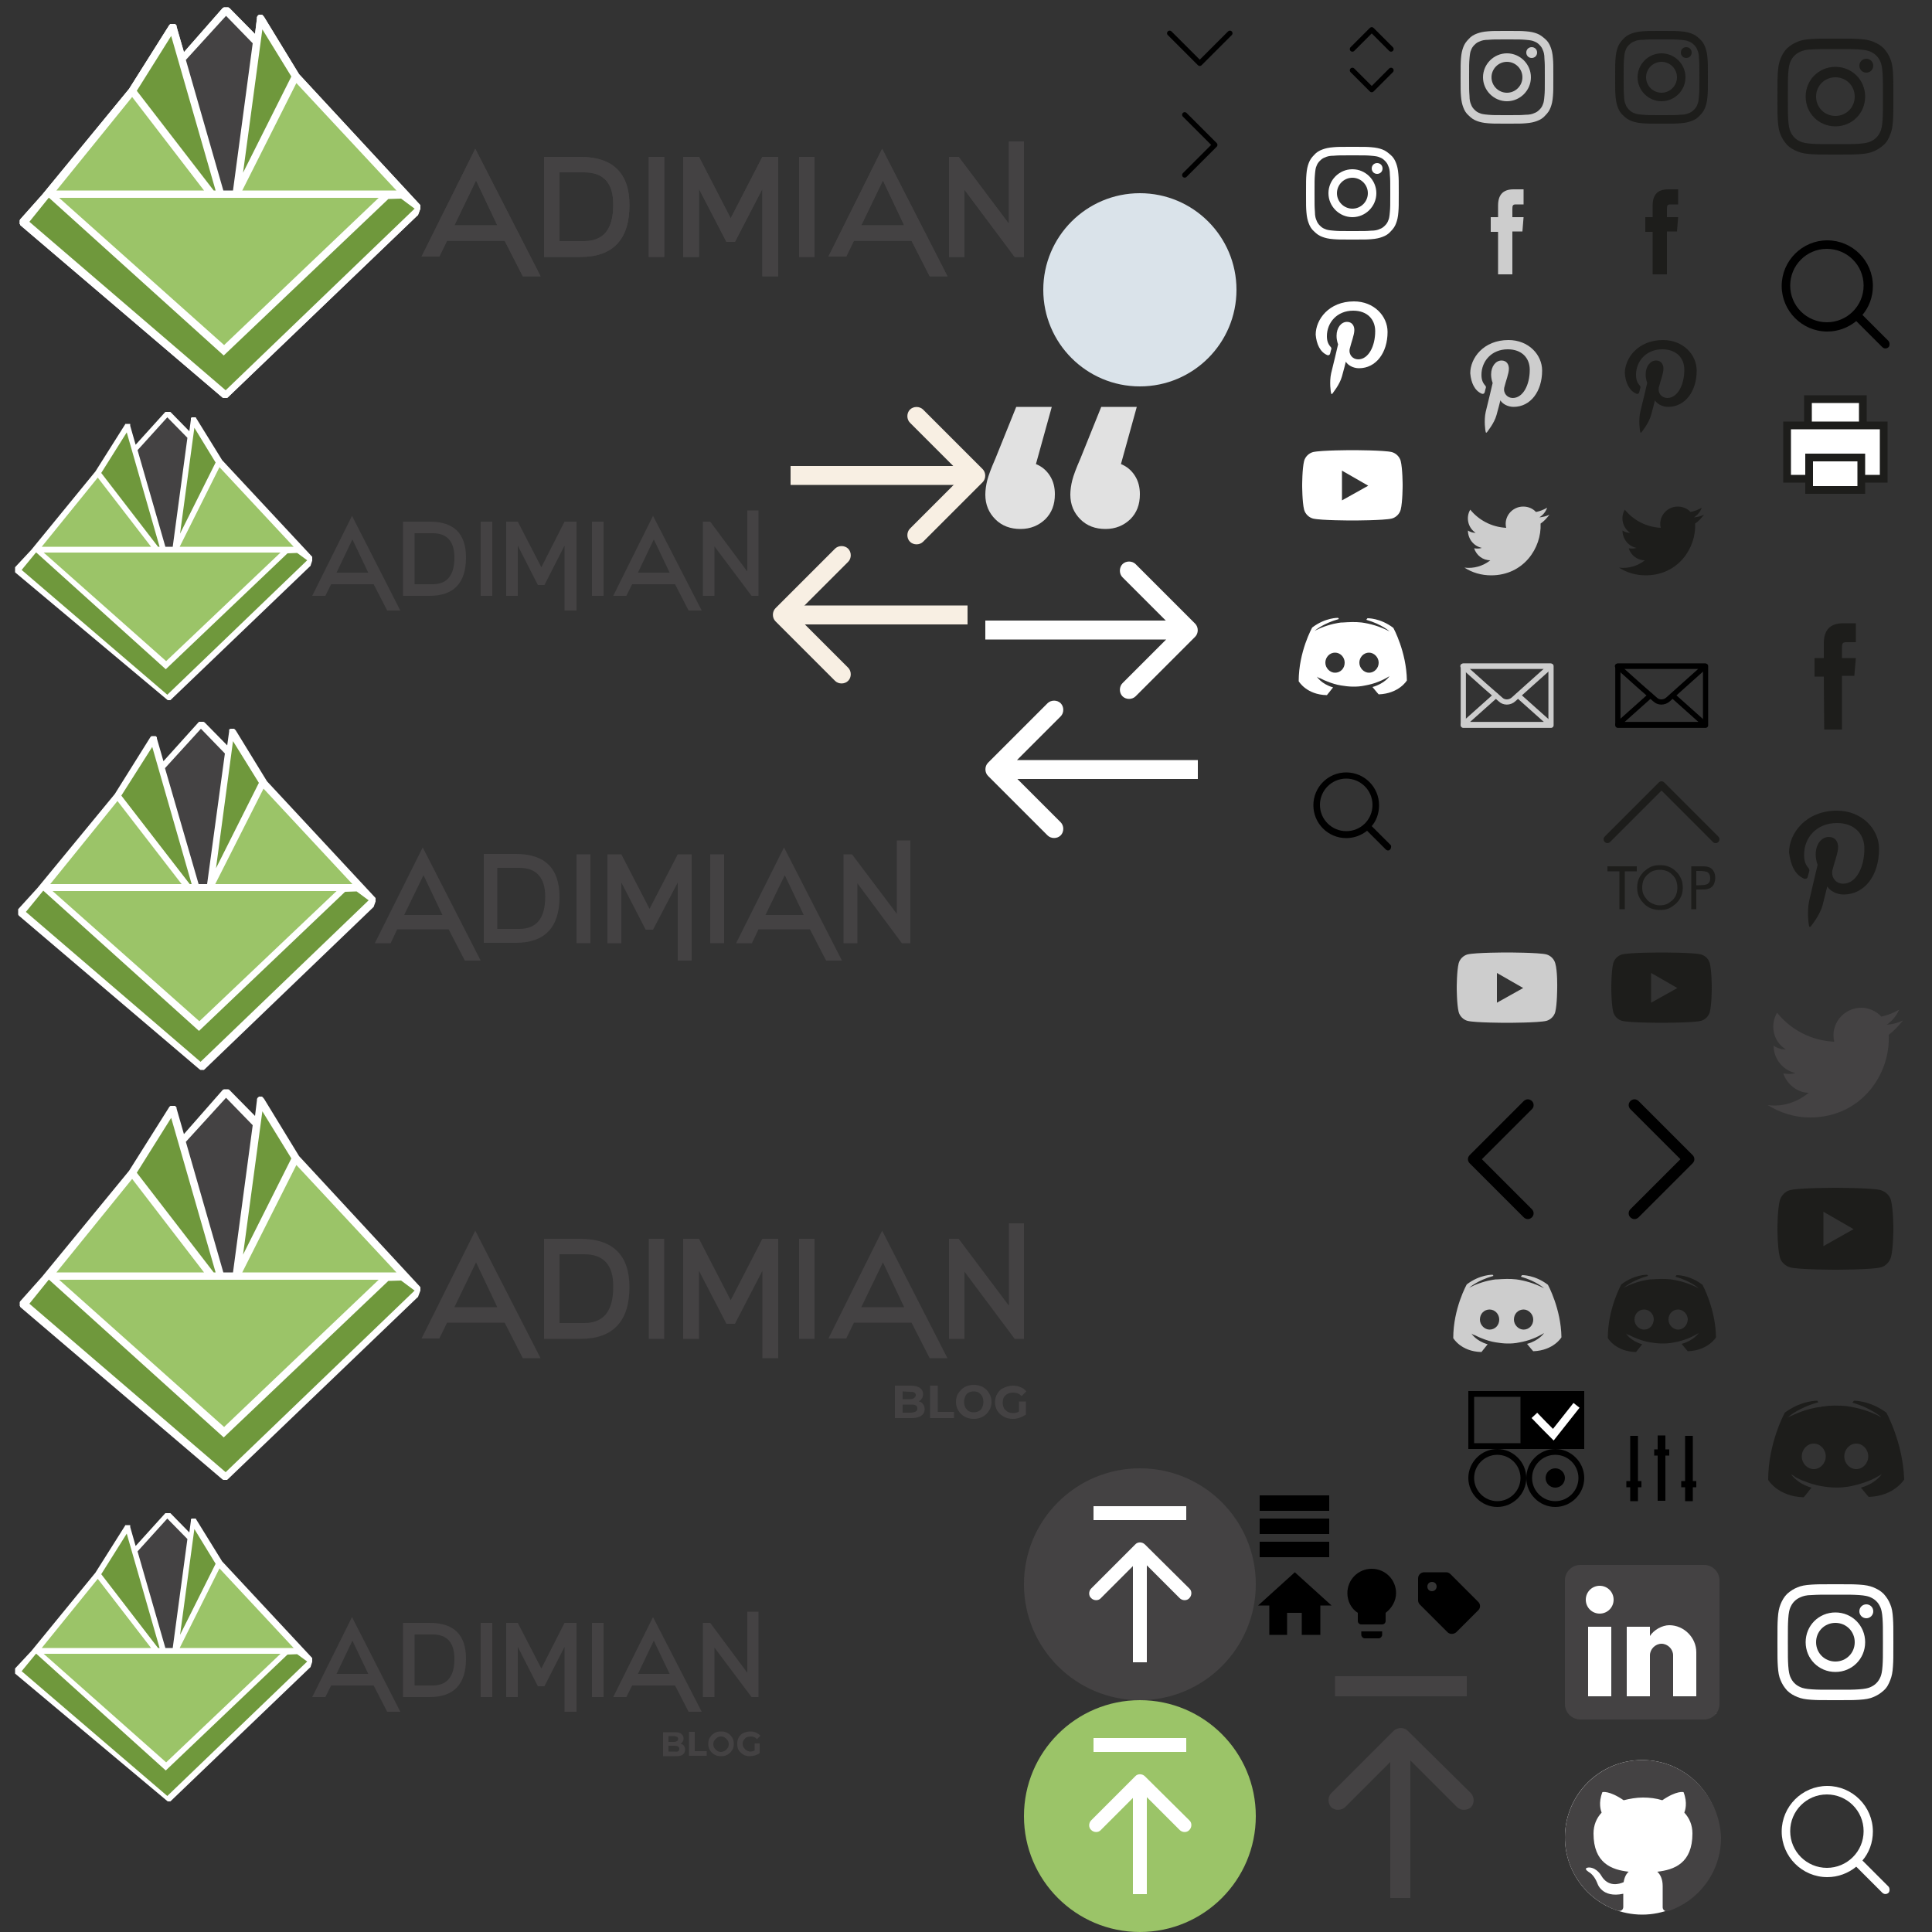 <?xml version="1.0" encoding="utf-8"?>
<!-- Generator: Adobe Illustrator 25.0.1, SVG Export Plug-In . SVG Version: 6.00 Build 0)  -->
<svg version="1.1" id="Calque_1" xmlns="http://www.w3.org/2000/svg" xmlns:xlink="http://www.w3.org/1999/xlink" x="0px" y="0px"
	 viewBox="0 0 500 500" style="enable-background:new 0 0 500 500;" xml:space="preserve">
<rect x="0" y="0" width="500" height="500" fill="#333333" stroke="none"/>
<style type="text/css">
	.st0{fill:#FFFFFF;}
	.st1{fill:#1D1D1B;}
	.st2{fill:none;}
	.st3{fill:#FFFFFF;stroke:#1D1D1B;stroke-width:2;stroke-miterlimit:10;}
	.st4{fill:none;stroke:#000000;stroke-width:1.347;stroke-linecap:round;stroke-linejoin:round;stroke-miterlimit:10;}
	.st5{fill:#CDCDCD;}
	.st6{fill:none;stroke:#CDCDCD;stroke-width:1.347;stroke-linecap:round;stroke-linejoin:round;stroke-miterlimit:10;}
	.st7{fill:#444243;}
	.st8{stroke:#000000;stroke-miterlimit:10;}
	.st9{fill:none;stroke:#FFFFFF;stroke-width:2;stroke-miterlimit:10;}
	.st10{fill:#9BC468;}
	.st11{fill:#6F983C;}
	.st12{fill:#DAE3EA;}
	.st13{fill:#F8EFE3;}
	.st14{fill:#E1E1E1;}
	.st15{fill-rule:evenodd;clip-rule:evenodd;fill:#444243;}
</style>
<circle class="st0" cx="425" cy="475.5" r="20"/>
<rect x="408" y="410" class="st0" width="36.1" height="33.5"/>
<g id="XMLID_3_">
	<path id="XMLID_8_" class="st1" d="M475,12.7c4,0,4.5,0,6.1,0.1c1.5,0.1,2.3,0.3,2.8,0.5c0.7,0.3,1.2,0.6,1.7,1.1s0.8,1,1.1,1.7
		c0.2,0.5,0.4,1.3,0.5,2.8c0.1,1.6,0.1,2.1,0.1,6.1s0,4.5-0.1,6.1c-0.1,1.5-0.3,2.3-0.5,2.8c-0.3,0.7-0.6,1.2-1.1,1.7
		s-1,0.8-1.7,1.1c-0.5,0.2-1.3,0.4-2.8,0.5c-1.6,0.1-2.1,0.1-6.1,0.1s-4.5,0-6.1-0.1c-1.5-0.1-2.3-0.3-2.8-0.5
		c-0.7-0.3-1.2-0.6-1.7-1.1s-0.8-1-1.1-1.7c-0.2-0.5-0.4-1.3-0.5-2.8c-0.1-1.6-0.1-2.1-0.1-6.1s0-4.5,0.1-6.1
		c0.1-1.5,0.3-2.3,0.5-2.8c0.3-0.7,0.6-1.2,1.1-1.7s1-0.8,1.7-1.1c0.5-0.2,1.3-0.5,2.8-0.5C470.5,12.7,471,12.7,475,12.7 M475,10
		c-4.1,0-4.6,0-6.2,0.1s-2.7,0.3-3.6,0.7c-1,0.4-1.8,0.9-2.7,1.7c-0.8,0.8-1.3,1.7-1.7,2.7c-0.4,1-0.6,2-0.7,3.6
		c-0.1,1.6-0.1,2.1-0.1,6.2s0,4.6,0.1,6.2c0.1,1.6,0.3,2.7,0.7,3.6c0.4,1,0.9,1.8,1.7,2.7c0.8,0.8,1.7,1.3,2.7,1.7s2,0.6,3.6,0.7
		c1.6,0.1,2.1,0.1,6.2,0.1s4.6,0,6.2-0.1s2.7-0.3,3.6-0.7c1-0.4,1.8-0.9,2.7-1.7s1.3-1.7,1.7-2.7c0.4-1,0.6-2,0.7-3.6
		s0.1-2.1,0.1-6.2s0-4.6-0.1-6.2s-0.3-2.7-0.7-3.6c-0.4-1-0.9-1.8-1.7-2.7c-0.8-0.8-1.7-1.3-2.7-1.7s-2-0.6-3.6-0.7S479.1,10,475,10
		"/>
	<path id="XMLID_5_" class="st1" d="M475,17.3c-4.3,0-7.7,3.4-7.7,7.7s3.4,7.7,7.7,7.7c4.3,0,7.7-3.4,7.7-7.7S479.3,17.3,475,17.3
		 M475,30c-2.8,0-5-2.2-5-5s2.2-5,5-5s5,2.2,5,5S477.8,30,475,30"/>
	<path id="XMLID_4_" class="st1" d="M484.8,17c0,1-0.8,1.8-1.8,1.8s-1.8-0.8-1.8-1.8s0.8-1.8,1.8-1.8S484.8,16,484.8,17"/>
</g>
<rect x="450" class="st2" width="50" height="50"/>
<rect x="450" y="50" class="st2" width="50" height="50"/>
<rect x="450" y="100" class="st2" width="50" height="30"/>
<rect x="450" y="300" class="st2" width="50" height="50"/>
<rect x="450" y="350" class="st2" width="50" height="50"/>
<g>
	<path d="M488.7,88.2l-6.7-6.7c1.7-2,2.7-4.6,2.7-7.5c0-6.5-5.3-11.8-11.8-11.8s-11.8,5.3-11.8,11.8s5.3,11.8,11.8,11.8
		c2.8,0,5.4-1,7.5-2.7l6.7,6.7c0.5,0.5,1.2,0.5,1.7,0C489.1,89.4,489.1,88.6,488.7,88.2z M472.8,83.4c-5.2,0-9.5-4.2-9.5-9.5
		c0-5.2,4.2-9.5,9.5-9.5c5.2,0,9.5,4.2,9.5,9.5C482.3,79.2,478,83.4,472.8,83.4z"/>
</g>
<g>
	<rect x="467.9" y="103.3" class="st3" width="14.2" height="8.1"/>
	<rect x="462.5" y="110.1" class="st3" width="25" height="13.8"/>
	<rect x="468.2" y="118.4" class="st3" width="13.5" height="8.4"/>
</g>
<g id="XMLID_1_">
	<path id="XMLID_14_" class="st1" d="M430,10.2c3.2,0,3.6,0,4.8,0.1c1.2,0.1,1.8,0.2,2.2,0.4c0.6,0.2,1,0.5,1.4,0.9s0.7,0.8,0.9,1.4
		c0.2,0.4,0.4,1.1,0.4,2.2c0.1,1.3,0.1,1.6,0.1,4.8s0,3.6-0.1,4.8c-0.1,1.2-0.2,1.8-0.4,2.2c-0.2,0.6-0.5,1-0.9,1.4
		s-0.8,0.7-1.4,0.9c-0.4,0.2-1.1,0.4-2.2,0.4c-1.3,0.1-1.6,0.1-4.8,0.1s-3.6,0-4.8-0.1c-1.2-0.1-1.8-0.2-2.2-0.4
		c-0.6-0.2-1-0.5-1.4-0.9s-0.7-0.8-0.9-1.4c-0.2-0.4-0.4-1.1-0.4-2.2c-0.1-1.3-0.1-1.6-0.1-4.8s0-3.6,0.1-4.8s0.2-1.8,0.4-2.2
		c0.2-0.6,0.5-1,0.9-1.4s0.8-0.7,1.4-0.9c0.4-0.2,1.1-0.4,2.2-0.4C426.4,10.2,426.8,10.2,430,10.2 M430,8c-3.3,0-3.7,0-4.9,0.1
		c-1.3,0.1-2.1,0.3-2.9,0.6s-1.5,0.7-2.1,1.4c-0.7,0.7-1.1,1.3-1.4,2.1s-0.5,1.6-0.6,2.9S418,16.8,418,20c0,3.3,0,3.7,0.1,4.9
		c0.1,1.3,0.3,2.1,0.6,2.9c0.3,0.8,0.7,1.5,1.4,2.1c0.7,0.7,1.3,1.1,2.1,1.4c0.8,0.3,1.6,0.5,2.9,0.6s1.7,0.1,4.9,0.1
		c3.3,0,3.7,0,4.9-0.1c1.3-0.1,2.1-0.3,2.9-0.6c0.8-0.3,1.5-0.7,2.1-1.4c0.7-0.7,1.1-1.3,1.4-2.1c0.3-0.8,0.5-1.6,0.6-2.9
		s0.1-1.7,0.1-4.9c0-3.3,0-3.7-0.1-4.9c-0.1-1.3-0.3-2.1-0.6-2.9c-0.3-0.8-0.7-1.5-1.4-2.1c-0.7-0.7-1.3-1.1-2.1-1.4
		c-0.8-0.3-1.6-0.5-2.9-0.6C433.7,8,433.3,8,430,8"/>
	<path id="XMLID_11_" class="st1" d="M430,13.8c-3.4,0-6.2,2.8-6.2,6.2s2.8,6.2,6.2,6.2c3.4,0,6.2-2.8,6.2-6.2S433.4,13.8,430,13.8
		 M430,24c-2.2,0-4-1.8-4-4s1.8-4,4-4s4,1.8,4,4S432.2,24,430,24"/>
	<path id="XMLID_2_" class="st1" d="M437.8,13.6c0,0.8-0.6,1.4-1.4,1.4s-1.4-0.6-1.4-1.4c0-0.8,0.6-1.4,1.4-1.4
		C437.2,12.2,437.8,12.8,437.8,13.6"/>
</g>
<rect x="410" class="st2" width="40" height="40"/>
<rect x="410" y="40" class="st2" width="40" height="40"/>
<rect x="410" y="80" class="st2" width="40" height="40"/>
<rect x="410" y="120" class="st2" width="40" height="40"/>
<rect x="410" y="160" class="st2" width="40" height="40"/>
<path id="XMLID_2081_" class="st1" d="M427.7,71h3.7V59.9h2.6l0.3-3.7h-2.9c0,0,0-1.4,0-2.1c0-0.9,0.1-1.2,0.9-1.2c0.6,0,2,0,2,0V49
	c0,0-2.1,0-2.6,0c-2.8,0-4,1.5-4,4.2c0,2.4,0,3,0,3h-1.9V60h1.9V71z"/>
<path id="XMLID_17_" class="st1" d="M423.5,101.9c0.3,0.1,0.6,0,0.7-0.3c0.1-0.2,0.2-0.9,0.3-1.1c0.1-0.3,0.1-0.5-0.2-0.8
	c-0.6-0.7-0.9-1.5-0.9-2.7c0-3.5,2.6-6.6,6.8-6.6c3.7,0,5.7,2.3,5.7,5.3c0,4-1.8,7.3-4.4,7.3c-1.4,0-2.5-1.2-2.2-2.7
	c0.4-1.7,1.2-3.6,1.2-4.9c0-1.1-0.6-2.1-1.9-2.1c-1.5,0-2.7,1.5-2.7,3.6c0,1.3,0.4,2.2,0.4,2.2s-1.5,6.4-1.8,7.5
	c-0.5,2.2-0.1,5,0,5.2c0,0.2,0.2,0.2,0.3,0.1c0.1-0.2,1.9-2.3,2.5-4.5c0.2-0.6,1-3.8,1-3.8c0.5,0.9,1.9,1.7,3.4,1.7
	c4.4,0,7.4-4,7.4-9.4c0-4.1-3.5-7.9-8.7-7.9c-6.5,0-9.9,4.7-9.9,8.6C420.7,99,421.6,101.1,423.5,101.9z"/>
<path id="XMLID_2112_" class="st1" d="M419,146.9c2,1.3,4.4,2,6.9,2c8.4,0,13.1-7.1,12.8-13.4c0.9-0.6,1.6-1.4,2.3-2.3
	c-0.8,0.4-1.7,0.6-2.6,0.7c0.9-0.6,1.6-1.4,2-2.5c-0.9,0.5-1.8,0.9-2.9,1.1c-0.8-0.9-2-1.4-3.3-1.4c-2.9,0-5.1,2.7-4.4,5.5
	c-3.8-0.2-7.1-2-9.3-4.7c-1.2,2-0.6,4.7,1.4,6c-0.7,0-1.4-0.2-2-0.6c0,2.1,1.4,4,3.6,4.5c-0.6,0.2-1.3,0.2-2,0.1
	c0.6,1.8,2.2,3.1,4.2,3.1C423.8,146.5,421.4,147.2,419,146.9z"/>
<g>
	<rect x="418.7" y="172.4" class="st4" width="22.7" height="15.3"/>
	<path class="st4" d="M431.7,181c-1,0.9-2.5,0.9-3.4,0l-4-3.5l-5.7-5.1H430h11.3l-5.7,5.1L431.7,181z"/>
	<polyline class="st4" points="432.9,180 435.7,182.5 441.3,187.5 430,187.5 418.7,187.5 424.3,182.5 427.1,180 	"/>
</g>
<g id="XMLID_21_">
	<path id="XMLID_26_" class="st5" d="M390,10.2c3.2,0,3.6,0,4.8,0.1c1.2,0.1,1.8,0.2,2.2,0.4c0.6,0.2,1,0.5,1.4,0.9s0.7,0.8,0.9,1.4
		c0.2,0.4,0.4,1.1,0.4,2.2c0.1,1.3,0.1,1.6,0.1,4.8s0,3.6-0.1,4.8c-0.1,1.2-0.2,1.8-0.4,2.2c-0.2,0.6-0.5,1-0.9,1.4
		s-0.8,0.7-1.4,0.9c-0.4,0.2-1.1,0.4-2.2,0.4c-1.3,0.1-1.6,0.1-4.8,0.1s-3.6,0-4.8-0.1c-1.2-0.1-1.8-0.2-2.2-0.4
		c-0.6-0.2-1-0.5-1.4-0.9s-0.7-0.8-0.9-1.4c-0.2-0.4-0.4-1.1-0.4-2.2c-0.1-1.3-0.1-1.6-0.1-4.8s0-3.6,0.1-4.8s0.2-1.8,0.4-2.2
		c0.2-0.6,0.5-1,0.9-1.4s0.8-0.7,1.4-0.9c0.4-0.2,1.1-0.4,2.2-0.4C386.4,10.2,386.8,10.2,390,10.2 M390,8c-3.3,0-3.7,0-4.9,0.1
		c-1.3,0.1-2.1,0.3-2.9,0.6s-1.5,0.7-2.1,1.4c-0.7,0.7-1.1,1.3-1.4,2.1s-0.5,1.6-0.6,2.9S378,16.8,378,20c0,3.3,0,3.7,0.1,4.9
		c0.1,1.3,0.3,2.1,0.6,2.9c0.3,0.8,0.7,1.5,1.4,2.1c0.7,0.7,1.3,1.1,2.1,1.4c0.8,0.3,1.6,0.5,2.9,0.6s1.7,0.1,4.9,0.1
		c3.3,0,3.7,0,4.9-0.1c1.3-0.1,2.1-0.3,2.9-0.6c0.8-0.3,1.5-0.7,2.1-1.4c0.7-0.7,1.1-1.3,1.4-2.1c0.3-0.8,0.5-1.6,0.6-2.9
		s0.1-1.7,0.1-4.9c0-3.3,0-3.7-0.1-4.9c-0.1-1.3-0.3-2.1-0.6-2.9c-0.3-0.8-0.7-1.5-1.4-2.1s-1.3-1.1-2.1-1.4
		c-0.8-0.3-1.6-0.5-2.9-0.6C393.7,8,393.3,8,390,8"/>
	<path id="XMLID_23_" class="st5" d="M390,13.8c-3.4,0-6.2,2.8-6.2,6.2s2.8,6.2,6.2,6.2c3.4,0,6.2-2.8,6.2-6.2S393.4,13.8,390,13.8
		 M390,24c-2.2,0-4-1.8-4-4s1.8-4,4-4s4,1.8,4,4S392.2,24,390,24"/>
	<path id="XMLID_22_" class="st5" d="M397.8,13.6c0,0.8-0.6,1.4-1.4,1.4s-1.4-0.6-1.4-1.4c0-0.8,0.6-1.4,1.4-1.4
		C397.2,12.2,397.8,12.8,397.8,13.6"/>
</g>
<rect x="370" class="st2" width="40" height="40"/>
<rect x="370" y="40" class="st2" width="40" height="40"/>
<rect x="370" y="80" class="st2" width="40" height="40"/>
<rect x="370" y="120" class="st2" width="40" height="40"/>
<rect x="370" y="160" class="st2" width="40" height="40"/>
<path id="XMLID_20_" class="st5" d="M387.7,71h3.7V59.9h2.6l0.3-3.7h-2.9c0,0,0-1.4,0-2.1c0-0.9,0.1-1.2,0.9-1.2c0.6,0,2,0,2,0V49
	c0,0-2.1,0-2.6,0c-2.8,0-4,1.5-4,4.2c0,2.4,0,3,0,3h-1.9V60h1.9V71z"/>
<path id="XMLID_19_" class="st5" d="M383.5,101.9c0.3,0.1,0.6,0,0.7-0.3c0.1-0.2,0.2-0.9,0.3-1.1c0.1-0.3,0.1-0.5-0.2-0.8
	c-0.6-0.7-0.9-1.5-0.9-2.7c0-3.5,2.6-6.6,6.8-6.6c3.7,0,5.7,2.3,5.7,5.3c0,4-1.8,7.3-4.4,7.3c-1.4,0-2.5-1.2-2.2-2.7
	c0.4-1.7,1.2-3.6,1.2-4.9c0-1.1-0.6-2.1-1.9-2.1c-1.5,0-2.7,1.5-2.7,3.6c0,1.3,0.4,2.2,0.4,2.2s-1.5,6.4-1.8,7.5
	c-0.5,2.2-0.1,5,0,5.2c0,0.2,0.2,0.2,0.3,0.1c0.1-0.2,1.9-2.3,2.5-4.5c0.2-0.6,1-3.8,1-3.8c0.5,0.9,1.9,1.7,3.4,1.7
	c4.4,0,7.4-4,7.4-9.4c0-4.1-3.5-7.9-8.7-7.9c-6.5,0-9.9,4.7-9.9,8.6C380.7,99,381.6,101.1,383.5,101.9z"/>
<path id="XMLID_18_" class="st5" d="M379,146.9c2,1.3,4.4,2,6.9,2c8.4,0,13.1-7.1,12.8-13.4c0.9-0.6,1.6-1.4,2.3-2.3
	c-0.8,0.4-1.7,0.6-2.6,0.7c0.9-0.6,1.6-1.4,2-2.5c-0.9,0.5-1.8,0.9-2.9,1.1c-0.8-0.9-2-1.4-3.3-1.4c-2.9,0-5.1,2.7-4.4,5.5
	c-3.8-0.2-7.1-2-9.3-4.7c-1.2,2-0.6,4.7,1.4,6c-0.7,0-1.4-0.2-2-0.6c0,2.1,1.4,4,3.6,4.5c-0.6,0.2-1.3,0.2-2,0.1
	c0.6,1.8,2.2,3.1,4.2,3.1C383.8,146.5,381.4,147.2,379,146.9z"/>
<g>
	<rect x="378.7" y="172.4" class="st6" width="22.7" height="15.3"/>
	<path class="st6" d="M391.7,181c-1,0.9-2.5,0.9-3.4,0l-4-3.5l-5.7-5.1H390h11.3l-5.7,5.1L391.7,181z"/>
	<polyline class="st6" points="392.9,180 395.7,182.5 401.3,187.5 390,187.5 378.7,187.5 384.3,182.5 387.1,180 	"/>
</g>
<polyline class="st4" points="360,18.2 355,23.2 350,18.2 "/>
<rect x="340" class="st2" width="30" height="30"/>
<polyline class="st4" points="350,12.7 355,7.7 360,12.7 "/>
<rect x="410" y="200" class="st2" width="40" height="40"/>
<path class="st1" d="M444,218.2c-0.3,0-0.5-0.1-0.7-0.3L430,204.6l-13.3,13.3c-0.4,0.4-1,0.4-1.4,0s-0.4-1,0-1.4l14-14
	c0.4-0.4,1-0.4,1.4,0l14,14c0.4,0.4,0.4,1,0,1.4C444.5,218.1,444.3,218.2,444,218.2z"/>
<g>
	<path class="st1" d="M419.1,235.3v-9.8H416v-1.3h7.6v1.3h-3.1v9.8H419.1z"/>
	<path class="st1" d="M435.5,229.7c0,0.8-0.1,1.5-0.4,2.2s-0.7,1.3-1.3,1.9c-0.6,0.5-1.2,1-1.9,1.3c-0.7,0.3-1.5,0.4-2.3,0.4
		s-1.5-0.1-2.3-0.4c-0.7-0.3-1.4-0.7-1.9-1.3c-0.6-0.6-1-1.2-1.3-1.9s-0.4-1.4-0.4-2.2s0.1-1.5,0.4-2.2s0.7-1.3,1.3-1.9
		c0.6-0.5,1.2-1,1.9-1.3c0.7-0.3,1.5-0.4,2.3-0.4s1.6,0.1,2.3,0.4c0.7,0.3,1.4,0.7,1.9,1.3c0.6,0.5,1,1.2,1.3,1.9
		S435.5,228.9,435.5,229.7z M429.6,234.3c0.6,0,1.2-0.1,1.7-0.3s1-0.6,1.5-1c0.4-0.4,0.8-0.9,1-1.5s0.3-1.1,0.3-1.8
		c0-0.6-0.1-1.2-0.3-1.8c-0.2-0.6-0.6-1.1-1-1.5s-0.9-0.8-1.5-1c-0.5-0.2-1.1-0.3-1.7-0.3s-1.2,0.1-1.8,0.3c-0.6,0.2-1,0.6-1.5,1
		c-0.4,0.4-0.8,0.9-1,1.5s-0.3,1.1-0.3,1.8c0,0.6,0.1,1.2,0.3,1.7c0.2,0.5,0.6,1,1,1.5c0.4,0.4,0.9,0.8,1.5,1
		C428.4,234.2,429,234.3,429.6,234.3z"/>
	<path class="st1" d="M439,230.3v5h-1.3v-11.1h2.3c0.8,0,1.4,0,1.8,0.1s0.7,0.2,1,0.4c0.4,0.3,0.6,0.6,0.8,1
		c0.2,0.4,0.3,0.9,0.3,1.5c0,0.5-0.1,1-0.3,1.5s-0.5,0.8-0.8,1s-0.6,0.3-1,0.4c-0.4,0.1-1,0.1-1.8,0.1h-0.4H439V230.3z M439,229.1
		h0.7c1.1,0,1.9-0.1,2.3-0.4c0.4-0.3,0.6-0.7,0.6-1.4s-0.2-1.2-0.6-1.5s-1.2-0.4-2.3-0.4H439V229.1z"/>
</g>
<rect x="450" y="150" class="st2" width="50" height="50"/>
<rect x="450" y="200" class="st2" width="50" height="50"/>
<rect x="450" y="250" class="st2" width="50" height="50"/>
<path id="XMLID_9_" class="st1" d="M472.1,188.8h4.6v-13.9h3.2l0.4-4.6h-3.6c0,0,0-1.8,0-2.6c0-1.1,0.1-1.5,1.1-1.5
	c0.8,0,2.5,0,2.5,0v-4.9c0,0-2.6,0-3.3,0c-3.5,0-5,1.9-5,5.2c0,3,0,3.8,0,3.8h-2.4v4.8h2.4L472.1,188.8L472.1,188.8z"/>
<path id="XMLID_7_" class="st1" d="M466.9,227.4c0.4,0.1,0.8,0,0.9-0.4c0.1-0.2,0.3-1.1,0.4-1.4c0.1-0.4,0.1-0.6-0.2-1
	c-0.8-0.9-1.1-1.9-1.1-3.4c0-4.4,3.2-8.2,8.5-8.2c4.6,0,7.1,2.9,7.1,6.6c0,5-2.2,9.1-5.5,9.1c-1.8,0-3.1-1.5-2.8-3.4
	c0.5-2.1,1.5-4.5,1.5-6.1c0-1.4-0.8-2.6-2.4-2.6c-1.9,0-3.4,1.9-3.4,4.5c0,1.6,0.5,2.7,0.5,2.7s-1.9,8-2.2,9.4
	c-0.6,2.8-0.1,6.2,0,6.5c0,0.2,0.2,0.2,0.4,0.1c0.1-0.2,2.4-2.9,3.1-5.6c0.2-0.8,1.2-4.8,1.2-4.8c0.6,1.1,2.4,2.1,4.2,2.1
	c5.5,0,9.2-5,9.2-11.8c0-5.1-4.4-9.9-10.9-9.9c-8.1,0-12.4,5.9-12.4,10.8C463.4,223.8,464.5,226.4,466.9,227.4z"/>
<path id="XMLID_6_" class="st7" d="M457.5,286c3.2,2,7,3.2,10.9,3.2c13.4,0,20.9-11.3,20.4-21.4c1.4-1,2.5-2.3,3.7-3.7
	c-1.3,0.6-2.7,1-4.2,1.1c1.4-1,2.5-2.3,3.2-3.9c-1.4,0.8-2.8,1.4-4.6,1.8c-1.3-1.4-3.2-2.3-5.2-2.3c-4.6,0-8.1,4.3-7,8.8
	c-6.1-0.3-11.3-3.2-14.8-7.5c-1.9,3.2-1,7.5,2.3,9.5c-1.1,0-2.3-0.3-3.2-1c0,3.3,2.3,6.4,5.7,7.1c-1,0.3-2,0.3-3.2,0.1
	c1,2.8,3.6,5,6.6,5C465.1,285.3,461.3,286.5,457.5,286z"/>
<path class="st1" d="M489.4,310.7c-0.3-1.3-1.4-2.3-2.7-2.7c-2.3-0.6-11.7-0.6-11.7-0.6s-9.4,0-11.7,0.6c-1.3,0.3-2.3,1.4-2.7,2.7
	c-0.6,2.4-0.6,7.3-0.6,7.3s0,4.9,0.6,7.3c0.3,1.3,1.4,2.3,2.7,2.7c2.3,0.6,11.7,0.6,11.7,0.6s9.4,0,11.7-0.6
	c1.3-0.3,2.3-1.4,2.7-2.7c0.6-2.4,0.6-7.3,0.6-7.3S490,313.1,489.4,310.7z M471.9,322.5v-8.9l7.8,4.5L471.9,322.5z"/>
<rect x="410" y="240" class="st2" width="40" height="40"/>
<path class="st1" d="M442.5,249.3c-0.3-1.1-1.2-2-2.3-2.3c-2-0.5-10.2-0.5-10.2-0.5s-8.1,0-10.2,0.5c-1.1,0.3-2,1.2-2.3,2.3
	c-0.5,2-0.5,6.3-0.5,6.3s0,4.3,0.5,6.3c0.3,1.1,1.2,2,2.3,2.3c2,0.5,10.2,0.5,10.2,0.5s8.1,0,10.2-0.5c1.1-0.3,2-1.2,2.3-2.3
	c0.5-2,0.5-6.3,0.5-6.3S443,251.3,442.5,249.3z M427.3,259.5v-7.7l6.8,3.9L427.3,259.5z"/>
<rect x="370.1" y="240" class="st2" width="40" height="40"/>
<path class="st5" d="M402.5,249.3c-0.3-1.1-1.2-2-2.3-2.3c-2-0.5-10.2-0.5-10.2-0.5s-8.1,0-10.2,0.5c-1.1,0.3-2,1.2-2.3,2.3
	c-0.5,2-0.5,6.3-0.5,6.3s0,4.3,0.5,6.3c0.3,1.1,1.2,2,2.3,2.3c2,0.5,10.2,0.5,10.2,0.5s8.1,0,10.2-0.5c1.1-0.3,2-1.2,2.3-2.3
	c0.5-2,0.5-6.3,0.5-6.3S403.1,251.3,402.5,249.3z M387.4,259.5v-7.7l6.8,3.9L387.4,259.5z"/>
<g id="XMLID_10_">
	<path id="XMLID_15_" class="st0" d="M350,40.2c3.2,0,3.6,0,4.8,0.1c1.2,0.1,1.8,0.2,2.2,0.4c0.6,0.2,1,0.5,1.4,0.9s0.7,0.8,0.9,1.4
		c0.2,0.4,0.4,1.1,0.4,2.2c0.1,1.3,0.1,1.6,0.1,4.8s0,3.6-0.1,4.8s-0.2,1.8-0.4,2.2c-0.2,0.6-0.5,1-0.9,1.4s-0.8,0.7-1.4,0.9
		c-0.4,0.2-1.1,0.4-2.2,0.4c-1.3,0.1-1.6,0.1-4.8,0.1s-3.6,0-4.8-0.1c-1.2-0.1-1.8-0.2-2.2-0.4c-0.6-0.2-1-0.5-1.4-0.9
		s-0.7-0.8-0.9-1.4c-0.2-0.4-0.4-1.1-0.4-2.2c-0.1-1.3-0.1-1.6-0.1-4.8s0-3.6,0.1-4.8s0.2-1.8,0.4-2.2c0.2-0.6,0.5-1,0.9-1.4
		s0.8-0.7,1.4-0.9c0.4-0.2,1.1-0.4,2.2-0.4C346.4,40.2,346.8,40.2,350,40.2 M350,38c-3.3,0-3.7,0-4.9,0.1c-1.3,0.1-2.1,0.3-2.9,0.6
		s-1.5,0.7-2.1,1.4c-0.7,0.7-1.1,1.3-1.4,2.1s-0.5,1.6-0.6,2.9c-0.1,1.3-0.1,1.7-0.1,4.9c0,3.3,0,3.7,0.1,4.9
		c0.1,1.3,0.3,2.1,0.6,2.9c0.3,0.8,0.7,1.5,1.4,2.1c0.7,0.7,1.3,1.1,2.1,1.4c0.8,0.3,1.6,0.5,2.9,0.6s1.7,0.1,4.9,0.1
		c3.3,0,3.7,0,4.9-0.1c1.3-0.1,2.1-0.3,2.9-0.6s1.5-0.7,2.1-1.4c0.7-0.7,1.1-1.3,1.4-2.1s0.5-1.6,0.6-2.9c0.1-1.3,0.1-1.7,0.1-4.9
		c0-3.3,0-3.7-0.1-4.9c-0.1-1.3-0.3-2.1-0.6-2.9c-0.3-0.8-0.7-1.5-1.4-2.1c-0.7-0.6-1.3-1.1-2.1-1.4c-0.8-0.3-1.6-0.5-2.9-0.6
		C353.7,38,353.3,38,350,38"/>
	<path id="XMLID_13_" class="st0" d="M350,43.8c-3.4,0-6.2,2.8-6.2,6.2s2.8,6.2,6.2,6.2c3.4,0,6.2-2.8,6.2-6.2S353.4,43.8,350,43.8
		 M350,54c-2.2,0-4-1.8-4-4s1.8-4,4-4s4,1.8,4,4S352.2,54,350,54"/>
	<path id="XMLID_12_" class="st0" d="M357.8,43.6c0,0.8-0.6,1.4-1.4,1.4s-1.4-0.6-1.4-1.4c0-0.8,0.6-1.4,1.4-1.4
		C357.2,42.2,357.8,42.8,357.8,43.6"/>
</g>
<rect x="330" y="30" class="st2" width="40" height="40"/>
<rect x="330" y="70" class="st2" width="40" height="40"/>
<path id="XMLID_16_" class="st0" d="M343.5,91.9c0.3,0.1,0.6,0,0.7-0.3c0.1-0.2,0.2-0.9,0.3-1.1c0.1-0.3,0.1-0.5-0.2-0.8
	c-0.6-0.7-0.9-1.5-0.9-2.7c0-3.5,2.6-6.6,6.8-6.6c3.7,0,5.7,2.3,5.7,5.3c0,4-1.8,7.3-4.4,7.3c-1.4,0-2.5-1.2-2.2-2.7
	c0.4-1.7,1.2-3.6,1.2-4.9c0-1.1-0.6-2.1-1.9-2.1c-1.5,0-2.7,1.5-2.7,3.6c0,1.3,0.4,2.2,0.4,2.2s-1.5,6.4-1.8,7.5
	c-0.5,2.2-0.1,5,0,5.2c0,0.2,0.2,0.2,0.3,0.1c0.1-0.2,1.9-2.3,2.5-4.5c0.2-0.6,1-3.8,1-3.8c0.5,0.9,1.9,1.7,3.4,1.7
	c4.4,0,7.4-4,7.4-9.4c0-4.1-3.5-7.9-8.7-7.9c-6.5,0-9.9,4.7-9.9,8.6C340.7,89,341.6,91.1,343.5,91.9z"/>
<rect x="330" y="110" class="st2" width="40" height="40"/>
<path class="st0" d="M362.5,119.3c-0.3-1.1-1.2-2-2.3-2.3c-2-0.5-10.2-0.5-10.2-0.5s-8.1,0-10.2,0.5c-1.1,0.3-2,1.2-2.3,2.3
	c-0.5,2-0.5,6.3-0.5,6.3s0,4.3,0.5,6.3c0.3,1.1,1.2,2,2.3,2.3c2,0.5,10.2,0.5,10.2,0.5s8.1,0,10.2-0.5c1.1-0.3,2-1.2,2.3-2.3
	c0.5-2,0.5-6.3,0.5-6.3S363,121.3,362.5,119.3z M347.3,129.5v-7.7l6.8,3.9L347.3,129.5z"/>
<rect x="332" class="st2" width="8" height="8"/>
<rect x="410" y="280" class="st2" width="40" height="40"/>
<path class="st8" d="M422,314c0-0.3,0.1-0.5,0.3-0.7l13.3-13.3l-13.3-13.3c-0.4-0.4-0.4-1,0-1.4s1-0.4,1.4,0l14,14
	c0.4,0.4,0.4,1,0,1.4l-14,14c-0.4,0.4-1,0.4-1.4,0C422.1,314.5,422,314.3,422,314z"/>
<rect x="370" y="280" class="st2" width="40" height="40"/>
<path class="st8" d="M396.4,286c0,0.3-0.1,0.5-0.3,0.7L382.8,300l13.3,13.3c0.4,0.4,0.4,1,0,1.4s-1,0.4-1.4,0l-14-14
	c-0.4-0.4-0.4-1,0-1.4l14-14c0.4-0.4,1-0.4,1.4,0C396.3,285.5,396.4,285.7,396.4,286z"/>
<path class="st1" d="M488.2,365.6c-4.3-3.2-8.4-3.1-8.4-3.1l-0.4,0.5c5.1,1.5,7.5,3.8,7.5,3.8c-3.1-1.7-6.2-2.5-9-2.9
	c-2.2-0.2-4.2-0.2-6.1,0.1c-0.2,0-0.3,0-0.5,0.1c-1.1,0.1-3.6,0.5-6.8,1.9c-1.1,0.5-1.8,0.8-1.8,0.8s2.5-2.4,7.9-3.9l-0.3-0.4
	c0,0-4.1-0.1-8.4,3.1c0,0-4.3,7.8-4.3,17.4c0,0,2.5,4.3,9.2,4.5c0,0,1.1-1.3,2-2.5c-3.8-1.1-5.3-3.5-5.3-3.5s0.3,0.2,0.8,0.5
	c0,0,0.1,0,0.1,0.1c0.1,0.1,0.2,0.1,0.3,0.2c0.8,0.4,1.5,0.8,2.2,1c1.2,0.5,2.7,1,4.4,1.3c2.3,0.4,4.9,0.6,7.8,0
	c1.4-0.3,2.9-0.7,4.4-1.3c1.1-0.4,2.2-1,3.5-1.8c0,0-1.5,2.4-5.4,3.5c0.9,1.1,2,2.4,2,2.4c6.6-0.2,9.2-4.5,9.2-4.5
	C492.5,373.4,488.2,365.6,488.2,365.6z M469.4,380.2c-1.7,0-3.1-1.5-3.1-3.3s1.4-3.3,3.1-3.3s3.1,1.5,3.1,3.3
	S471.1,380.2,469.4,380.2z M480.4,380.2c-1.7,0-3.1-1.5-3.1-3.3s1.4-3.3,3.1-3.3s3.1,1.5,3.1,3.3S482.1,380.2,480.4,380.2z"/>
<rect x="410" y="320" class="st2" width="40" height="40"/>
<path class="st1" d="M440.6,332.5c-3.4-2.6-6.7-2.5-6.7-2.5l-0.3,0.4c4.1,1.2,6,3,6,3c-2.5-1.3-5-2-7.2-2.3c-1.7-0.2-3.4-0.1-4.9,0
	c-0.1,0-0.3,0-0.4,0c-0.8,0.1-2.9,0.4-5.5,1.5c-0.9,0.4-1.4,0.7-1.4,0.7s2-1.9,6.3-3.1l-0.2-0.3c0,0-3.3-0.1-6.7,2.5
	c0,0-3.5,6.2-3.5,13.9c0,0,2,3.5,7.3,3.6c0,0,0.9-1.1,1.6-2c-3.1-0.9-4.2-2.8-4.2-2.8s0.2,0.2,0.7,0.4c0,0,0,0,0.1,0
	s0.1,0.1,0.2,0.1c0.6,0.3,1.2,0.6,1.8,0.8c1,0.4,2.2,0.8,3.5,1c1.8,0.3,3.9,0.5,6.2,0c1.1-0.2,2.3-0.5,3.5-1
	c0.8-0.3,1.8-0.8,2.8-1.4c0,0-1.2,1.9-4.4,2.8c0.7,0.9,1.6,1.9,1.6,1.9c5.3-0.2,7.3-3.6,7.3-3.6C444,338.7,440.6,332.5,440.6,332.5z
	 M425.5,344.1c-1.3,0-2.5-1.2-2.5-2.6c0-1.5,1.1-2.6,2.5-2.6s2.5,1.2,2.5,2.6C427.9,343,426.9,344.1,425.5,344.1z M434.3,344.1
	c-1.3,0-2.5-1.2-2.5-2.6c0-1.5,1.1-2.6,2.5-2.6c1.3,0,2.5,1.2,2.5,2.6C436.7,343,435.6,344.1,434.3,344.1z"/>
<rect x="370" y="320" class="st2" width="40" height="40"/>
<path class="st5" d="M400.6,332.5c-3.4-2.6-6.7-2.5-6.7-2.5l-0.3,0.4c4.1,1.2,6,3,6,3c-2.5-1.3-5-2-7.2-2.3c-1.7-0.2-3.4-0.1-4.9,0
	c-0.1,0-0.3,0-0.4,0c-0.8,0.1-2.9,0.4-5.5,1.5c-0.9,0.4-1.4,0.7-1.4,0.7s2-1.9,6.3-3.1l-0.2-0.3c0,0-3.3-0.1-6.7,2.5
	c0,0-3.5,6.2-3.5,13.9c0,0,2,3.5,7.3,3.6c0,0,0.9-1.1,1.6-2c-3.1-0.9-4.2-2.8-4.2-2.8s0.2,0.2,0.7,0.4c0,0,0,0,0.1,0
	s0.1,0.1,0.2,0.1c0.6,0.3,1.2,0.6,1.8,0.8c1,0.4,2.2,0.8,3.5,1c1.8,0.3,3.9,0.5,6.2,0c1.1-0.2,2.3-0.5,3.5-1
	c0.8-0.3,1.8-0.8,2.8-1.4c0,0-1.2,1.9-4.4,2.8c0.7,0.9,1.6,1.9,1.6,1.9c5.3-0.2,7.3-3.6,7.3-3.6C404,338.7,400.6,332.5,400.6,332.5z
	 M385.5,344.1c-1.3,0-2.5-1.2-2.5-2.6c0-1.5,1.1-2.6,2.5-2.6s2.5,1.2,2.5,2.6C388,343,386.9,344.1,385.5,344.1z M394.3,344.1
	c-1.3,0-2.5-1.2-2.5-2.6c0-1.5,1.1-2.6,2.5-2.6c1.3,0,2.5,1.2,2.5,2.6C396.8,343,395.7,344.1,394.3,344.1z"/>
<rect x="330" y="150" class="st2" width="40" height="40"/>
<path class="st0" d="M360.6,162.5c-3.4-2.6-6.7-2.5-6.7-2.5l-0.3,0.4c4.1,1.2,6,3,6,3c-2.5-1.3-5-2-7.2-2.3c-1.7-0.2-3.4-0.1-4.9,0
	c-0.1,0-0.3,0-0.4,0c-0.8,0.1-2.9,0.4-5.5,1.5c-0.9,0.4-1.4,0.7-1.4,0.7s2-1.9,6.3-3.1l-0.2-0.3c0,0-3.3-0.1-6.7,2.5
	c0,0-3.5,6.2-3.5,13.9c0,0,2,3.5,7.3,3.6c0,0,0.9-1.1,1.6-2c-3.1-0.9-4.2-2.8-4.2-2.8s0.2,0.2,0.7,0.4c0,0,0,0,0.1,0
	s0.1,0.1,0.2,0.1c0.6,0.3,1.2,0.6,1.8,0.8c1,0.4,2.2,0.8,3.5,1c1.8,0.3,3.9,0.5,6.2,0c1.1-0.2,2.3-0.5,3.5-1
	c0.8-0.3,1.8-0.8,2.8-1.4c0,0-1.2,1.9-4.4,2.8c0.7,0.9,1.6,1.9,1.6,1.9c5.3-0.2,7.3-3.6,7.3-3.6C364,168.7,360.6,162.5,360.6,162.5z
	 M345.5,174.1c-1.3,0-2.5-1.2-2.5-2.6s1.1-2.6,2.5-2.6s2.5,1.2,2.5,2.6C348,173,346.9,174.1,345.5,174.1z M354.3,174.1
	c-1.3,0-2.5-1.2-2.5-2.6s1.1-2.6,2.5-2.6c1.3,0,2.5,1.2,2.5,2.6S355.7,174.1,354.3,174.1z"/>
<polyline class="st4" points="318.3,8.6 310.5,16.4 302.7,8.6 "/>
<rect x="298" class="st2" width="25" height="25"/>
<polyline class="st4" points="306.6,29.7 314.4,37.5 306.6,45.3 "/>
<rect x="298" y="25" class="st2" width="25" height="25"/>
<g id="XMLID_24_">
	<path id="XMLID_28_" class="st0" d="M475,412.7c4,0,4.5,0,6.1,0.1c1.5,0.1,2.3,0.3,2.8,0.5c0.7,0.3,1.2,0.6,1.7,1.1s0.8,1,1.1,1.7
		c0.2,0.5,0.4,1.3,0.5,2.8c0.1,1.6,0.1,2.1,0.1,6.1s0,4.5-0.1,6.1c-0.1,1.5-0.3,2.3-0.5,2.8c-0.3,0.7-0.6,1.2-1.1,1.7
		s-1,0.8-1.7,1.1c-0.5,0.2-1.3,0.4-2.8,0.5c-1.6,0.1-2.1,0.1-6.1,0.1s-4.5,0-6.1-0.1c-1.5-0.1-2.3-0.3-2.8-0.5
		c-0.7-0.3-1.2-0.6-1.7-1.1s-0.8-1-1.1-1.7c-0.2-0.5-0.4-1.3-0.5-2.8c-0.1-1.6-0.1-2.1-0.1-6.1s0-4.5,0.1-6.1
		c0.1-1.5,0.3-2.3,0.5-2.8c0.3-0.7,0.6-1.2,1.1-1.7s1-0.8,1.7-1.1c0.5-0.2,1.3-0.5,2.8-0.5C470.5,412.7,471,412.7,475,412.7
		 M475,410c-4.1,0-4.6,0-6.2,0.1s-2.7,0.3-3.6,0.7c-1,0.4-1.8,0.9-2.7,1.7c-0.8,0.8-1.3,1.7-1.7,2.7c-0.4,1-0.6,2-0.7,3.6
		s-0.1,2.1-0.1,6.2s0,4.6,0.1,6.2s0.3,2.7,0.7,3.6c0.4,1,0.9,1.8,1.7,2.7c0.8,0.8,1.7,1.3,2.7,1.7c1,0.4,2,0.6,3.6,0.7
		s2.1,0.1,6.2,0.1s4.6,0,6.2-0.1s2.7-0.3,3.6-0.7c1-0.4,1.8-0.9,2.7-1.7s1.3-1.7,1.7-2.7c0.4-1,0.6-2,0.7-3.6s0.1-2.1,0.1-6.2
		s0-4.6-0.1-6.2s-0.3-2.7-0.7-3.6c-0.4-1-0.9-1.8-1.7-2.7c-0.8-0.8-1.7-1.3-2.7-1.7c-1-0.4-2-0.6-3.6-0.7S479.1,410,475,410"/>
	<path id="XMLID_27_" class="st0" d="M475,417.3c-4.3,0-7.7,3.4-7.7,7.7s3.4,7.7,7.7,7.7c4.3,0,7.7-3.4,7.7-7.7
		S479.3,417.3,475,417.3 M475,430c-2.8,0-5-2.2-5-5s2.2-5,5-5s5,2.2,5,5S477.8,430,475,430"/>
	<path id="XMLID_25_" class="st0" d="M484.8,417c0,1-0.8,1.8-1.8,1.8s-1.8-0.8-1.8-1.8s0.8-1.8,1.8-1.8S484.8,416,484.8,417"/>
</g>
<rect x="450" y="400" class="st2" width="50" height="50"/>
<rect x="450" y="450" class="st2" width="50" height="50"/>
<g>
	<path class="st0" d="M488.7,488.2l-6.7-6.7c1.7-2,2.7-4.6,2.7-7.5c0-6.5-5.3-11.8-11.8-11.8s-11.8,5.3-11.8,11.8
		s5.3,11.8,11.8,11.8c2.8,0,5.4-1,7.5-2.7l6.7,6.7c0.5,0.5,1.2,0.5,1.7,0C489.1,489.4,489.1,488.6,488.7,488.2z M472.8,483.4
		c-5.2,0-9.5-4.2-9.5-9.5c0-5.2,4.2-9.5,9.5-9.5c5.2,0,9.5,4.2,9.5,9.5C482.3,479.2,478,483.4,472.8,483.4z"/>
</g>
<rect x="410" y="360" class="st2" width="40" height="40"/>
<g>
	<g>
		<rect x="436.1" y="371.6" width="2" height="16.9"/>
		<rect x="435.1" y="383.3" width="3.9" height="1.6"/>
	</g>
	<g>
		<rect x="421.9" y="371.6" width="2" height="16.9"/>
		<rect x="420.9" y="383.3" width="3.9" height="1.6"/>
	</g>
	<g>
		<rect x="429" y="371.5" width="2" height="16.9"/>
		<rect x="428.1" y="375.1" width="3.9" height="1.6"/>
	</g>
</g>
<g>
	<path d="M393.5,361.5v12h-12v-12H393.5 M395,360h-15v15h15V360L395,360z"/>
</g>
<g>
	<rect x="395.8" y="360.8" width="13.5" height="13.5"/>
	<path d="M408.5,361.5v12h-12v-12H408.5 M410,360h-15v15h15V360L410,360z"/>
</g>
<path class="st9" d="M397.1,366.3c1.6,1.7,3.2,3.3,4.9,5l6-7.6"/>
<g>
	<path d="M387.5,376.5c3.3,0,6,2.7,6,6s-2.7,6-6,6s-6-2.7-6-6S384.2,376.5,387.5,376.5 M387.5,375c-4.1,0-7.5,3.4-7.5,7.5
		s3.4,7.5,7.5,7.5s7.5-3.4,7.5-7.5S391.6,375,387.5,375L387.5,375z"/>
</g>
<g>
	<path d="M402.5,376.5c3.3,0,6,2.7,6,6s-2.7,6-6,6s-6-2.7-6-6S399.2,376.5,402.5,376.5 M402.5,375c-4.1,0-7.5,3.4-7.5,7.5
		s3.4,7.5,7.5,7.5s7.5-3.4,7.5-7.5S406.6,375,402.5,375L402.5,375z"/>
</g>
<circle cx="402.5" cy="382.5" r="2.5"/>
<rect x="330" y="190" class="st2" width="40" height="40"/>
<g>
	<path d="M359.8,218.6l-4.8-4.8c1.2-1.4,1.9-3.3,1.9-5.4c0-4.7-3.8-8.5-8.5-8.5s-8.5,3.8-8.5,8.5s3.8,8.5,8.5,8.5
		c2,0,3.9-0.7,5.4-1.9l4.8,4.8c0.4,0.4,0.9,0.4,1.2,0C360.1,219.4,360.1,218.8,359.8,218.6z M348.4,215.1c-3.7,0-6.8-3-6.8-6.8
		c0-3.7,3-6.8,6.8-6.8c3.7,0,6.8,3,6.8,6.8C355.2,212.1,352.2,215.1,348.4,215.1z"/>
</g>
<g>
	<rect class="st2" width="270" height="105"/>
	<g>
		<g>
			<polygon class="st0" points="75.4,19.8 67.9,7.6 62.9,44.7 			"/>
			<polygon class="st0" points="61.2,51.2 61.2,51.2 61.1,51.2 57.1,51.2 57.1,51.2 57.1,51.2 15.3,51.2 58,89.3 98,51.2 			"/>
			<polygon class="st0" points="102.6,49.3 76.7,21.5 62.7,49.3 			"/>
			<path class="st0" d="M10.9,50.4L33.4,23L43.8,6.5l0,0c0,0,0-0.1,0.1-0.1c0,0,0,0,0.1-0.1c0,0,0,0,0.1-0.1c0,0,0,0,0.1,0h0.1h0.1
				c0,0,0,0,0.1,0l0,0h0.1h0.1h0.1h0.1H45h0.1h0.1h0.1l0,0l0,0c0,0,0.1,0,0.1,0.1c0,0,0,0,0.1,0.1c0,0,0,0,0.1,0.1
				c0,0,0,0.1,0.1,0.1v0.1v0.1c0,0,0,0,0,0.1l1.9,6.6L57.7,2l0,0l0,0c0,0,0,0,0.1,0c0,0,0.1,0,0.1-0.1H58h0.1h0.1h0.1h0.1h0.1h0.1
				h0.1h0.1h0.1H59h0.1c0,0,0,0,0.1,0.1c0,0,0,0,0.1,0l0,0l0,0L66,8.8l0.5-4.1l0,0V4.6V4.5V4.4c0,0,0-0.1,0.1-0.1c0,0,0,0,0-0.1
				c0,0,0-0.1,0.1-0.1c0,0,0,0,0.1-0.1l0.1-0.1l0,0l0,0c0,0,0.1,0,0.1-0.1c0,0,0,0,0.1,0h0.1h0.1h0.1h0.1l0,0l0,0h0.1h0.1h0.1
				c0,0,0.1,0,0.1,0.1c0,0,0,0,0.1,0.1c0,0,0.1,0,0.1,0.1c0,0,0,0,0.1,0.1c0,0,0,0.1,0.1,0.1l0,0l9.1,14.9L108.7,53l0,0
				c0,0,0,0.1,0.1,0.1v0.1v0.1v0.1v0.1v0.1v0.1v0.1v0.1V54l0,0l-0.6,1.6l0,0l0,0l0,0c0,0,0,0.1-0.1,0.1l0,0l0,0l0,0
				c0,0,0,0.1-0.1,0.1l0,0l0,0l-49,47l0,0c0,0,0,0-0.1,0.1c0,0-0.1,0-0.1,0.1c0,0,0,0-0.1,0h-0.1c0,0,0,0-0.1,0s-0.1,0-0.2,0
				c-0.1,0-0.1,0-0.2,0c0,0,0,0-0.1,0h-0.1c0,0,0,0-0.1,0c0,0-0.1,0-0.1-0.1c0,0,0,0-0.1,0l0,0L5.4,58.4l0,0l0,0c0,0,0,0-0.1-0.1
				c0,0,0,0-0.1-0.1v-0.1c0,0,0-0.1-0.1-0.1v-0.1v-0.1v-0.1v-0.1v-0.1v-0.1v-0.1v-0.1v-0.1V57c0,0,0-0.1,0.1-0.1c0,0,0,0,0-0.1l0,0
				l0,0L10.9,50.4z"/>
			<polygon class="st0" points="60.3,49.3 65.4,11.2 58.5,4.1 48.1,15.5 57.8,49.3 			"/>
			<polygon class="st0" points="57.9,92 12.7,51.2 12.6,51.2 7.6,57.4 58.4,101 105.9,55.4 100.5,51.5 			"/>
			<polygon class="st0" points="55.8,49.3 44.3,9.3 35.4,23.5 55.3,49.3 			"/>
			<polygon class="st10" points="102.6,49.3 62.7,49.3 76.7,21.5 			"/>
			<polygon class="st10" points="98,51.2 58,89.3 15.3,51.2 57.1,51.2 57.1,51.2 57.1,51.2 61.1,51.2 61.2,51.2 61.2,51.2 
				61.2,51.2 			"/>
			<polygon class="st11" points="67.9,7.6 75.4,19.8 62.9,44.7 			"/>
			<polygon class="st7" points="58.5,4.1 65.4,11.2 60.3,49.3 57.8,49.3 48.1,15.5 			"/>
			<polygon class="st11" points="44.3,9.3 55.8,49.3 55.3,49.3 35.4,23.5 			"/>
			<polygon class="st10" points="18.6,49.3 20.8,49.3 52.8,49.3 34.2,25.1 14.6,49.3 			"/>
			<polygon class="st11" points="58.4,101 7.6,57.4 12.6,51.2 12.7,51.2 57.9,92 100.5,51.5 103.8,51.4 107.3,54 			"/>
		</g>
		<g>
			<path class="st7" d="M139.9,71.5h-4.6l-4.7-9.2h-14.9l-2,4.1h-4.6L123,38.5L139.9,71.5z M117.6,58.3h11.1l-5.5-11.6L117.6,58.3z"
				/>
			<path class="st7" d="M140.8,40.6h9.3c8.5,0,12.8,4.2,12.8,12.5c0,8.9-4.3,13.4-12.7,13.4h-9.4L140.8,40.6L140.8,40.6z
				 M151.2,44.6h-6.4v17.8h6.4c5,0,7.5-3.1,7.5-9.3C158.8,47.4,156.2,44.6,151.2,44.6"/>
			<rect x="167.9" y="40.6" class="st7" width="4" height="25.9"/>
			<polygon class="st7" points="201.4,71.5 197.3,71.5 197.3,48.9 190.2,62.6 188,62.6 180.9,48.9 180.9,66.5 176.8,66.5 
				176.8,40.6 180.9,40.6 189.1,56.5 197.3,40.6 201.4,40.6 			"/>
			<rect x="206.8" y="40.6" class="st7" width="4" height="25.9"/>
			<path class="st7" d="M245.2,71.5h-4.6l-4.7-9.2H221l-2,4.1h-4.6l13.9-27.9L245.2,71.5z M222.9,58.3H234l-5.5-11.6L222.9,58.3z"/>
			<polygon class="st7" points="262.6,66.5 249.6,49.1 249.6,66.5 245.6,66.5 245.6,40.6 248.1,40.6 261.1,57.9 261.1,36.6 
				265,36.6 265,66.5 			"/>
		</g>
	</g>
</g>
<g>
	<rect class="st2" width="270" height="105"/>
	<g>
		<g>
			<polygon class="st0" points="75.4,19.8 67.9,7.6 62.9,44.7 			"/>
			<polygon class="st0" points="61.2,51.2 61.2,51.2 61.1,51.2 57.1,51.2 57.1,51.2 57.1,51.2 15.3,51.2 58,89.3 98,51.2 			"/>
			<polygon class="st0" points="102.6,49.3 76.7,21.5 62.7,49.3 			"/>
			<path class="st0" d="M10.9,50.4L33.4,23L43.8,6.5l0,0c0,0,0-0.1,0.1-0.1c0,0,0,0,0.1-0.1c0,0,0,0,0.1-0.1c0,0,0,0,0.1,0h0.1h0.1
				c0,0,0,0,0.1,0l0,0h0.1h0.1h0.1h0.1H45h0.1h0.1h0.1l0,0l0,0c0,0,0.1,0,0.1,0.1c0,0,0,0,0.1,0.1c0,0,0,0,0.1,0.1
				c0,0,0,0.1,0.1,0.1v0.1v0.1c0,0,0,0,0,0.1l1.9,6.6L57.7,2l0,0l0,0c0,0,0,0,0.1,0c0,0,0.1,0,0.1-0.1H58h0.1h0.1h0.1h0.1h0.1h0.1
				h0.1h0.1h0.1H59h0.1c0,0,0,0,0.1,0.1c0,0,0,0,0.1,0l0,0l0,0L66,8.8l0.5-4.1l0,0V4.6V4.5V4.4c0,0,0-0.1,0.1-0.1c0,0,0,0,0-0.1
				c0,0,0-0.1,0.1-0.1c0,0,0,0,0.1-0.1l0.1-0.1l0,0l0,0c0,0,0.1,0,0.1-0.1c0,0,0,0,0.1,0h0.1h0.1h0.1h0.1l0,0l0,0h0.1h0.1h0.1
				c0,0,0.1,0,0.1,0.1c0,0,0,0,0.1,0.1c0,0,0.1,0,0.1,0.1c0,0,0,0,0.1,0.1c0,0,0,0.1,0.1,0.1l0,0l9.1,14.9L108.7,53l0,0
				c0,0,0,0.1,0.1,0.1v0.1v0.1v0.1v0.1v0.1v0.1v0.1v0.1V54l0,0l-0.6,1.6l0,0l0,0l0,0c0,0,0,0.1-0.1,0.1l0,0l0,0l0,0
				c0,0,0,0.1-0.1,0.1l0,0l0,0l-49,47l0,0c0,0,0,0-0.1,0.1c0,0-0.1,0-0.1,0.1c0,0,0,0-0.1,0h-0.1c0,0,0,0-0.1,0s-0.1,0-0.2,0
				c-0.1,0-0.1,0-0.2,0c0,0,0,0-0.1,0h-0.1c0,0,0,0-0.1,0c0,0-0.1,0-0.1-0.1c0,0,0,0-0.1,0l0,0L5.4,58.4l0,0l0,0c0,0,0,0-0.1-0.1
				c0,0,0,0-0.1-0.1v-0.1c0,0,0-0.1-0.1-0.1v-0.1v-0.1v-0.1v-0.1v-0.1v-0.1v-0.1v-0.1v-0.1V57c0,0,0-0.1,0.1-0.1c0,0,0,0,0-0.1l0,0
				l0,0L10.9,50.4z"/>
			<polygon class="st0" points="60.3,49.3 65.4,11.2 58.5,4.1 48.1,15.5 57.8,49.3 			"/>
			<polygon class="st0" points="57.9,92 12.7,51.2 12.6,51.2 7.6,57.4 58.4,101 105.9,55.4 100.5,51.5 			"/>
			<polygon class="st0" points="55.8,49.3 44.3,9.3 35.4,23.5 55.3,49.3 			"/>
			<polygon class="st10" points="102.6,49.3 62.7,49.3 76.7,21.5 			"/>
			<polygon class="st10" points="98,51.2 58,89.3 15.3,51.2 57.1,51.2 57.1,51.2 57.1,51.2 61.1,51.2 61.2,51.2 61.2,51.2 
				61.2,51.2 			"/>
			<polygon class="st11" points="67.9,7.6 75.4,19.8 62.9,44.7 			"/>
			<polygon class="st7" points="58.5,4.1 65.4,11.2 60.3,49.3 57.8,49.3 48.1,15.5 			"/>
			<polygon class="st11" points="44.3,9.3 55.8,49.3 55.3,49.3 35.4,23.5 			"/>
			<polygon class="st10" points="18.6,49.3 20.8,49.3 52.8,49.3 34.2,25.1 14.6,49.3 			"/>
			<polygon class="st11" points="58.4,101 7.6,57.4 12.6,51.2 12.7,51.2 57.9,92 100.5,51.5 103.8,51.4 107.3,54 			"/>
		</g>
		<g>
			<path class="st7" d="M139.9,71.5h-4.6l-4.7-9.2h-14.9l-2,4.1h-4.6L123,38.5L139.9,71.5z M117.6,58.3h11.1l-5.5-11.6L117.6,58.3z"
				/>
			<path class="st7" d="M140.8,40.6h9.3c8.5,0,12.8,4.2,12.8,12.5c0,8.9-4.3,13.4-12.7,13.4h-9.4L140.8,40.6L140.8,40.6z
				 M151.2,44.6h-6.4v17.8h6.4c5,0,7.5-3.1,7.5-9.3C158.8,47.4,156.2,44.6,151.2,44.6"/>
			<rect x="167.9" y="40.6" class="st7" width="4" height="25.9"/>
			<polygon class="st7" points="201.4,71.5 197.3,71.5 197.3,48.9 190.2,62.6 188,62.6 180.9,48.9 180.9,66.5 176.8,66.5 
				176.8,40.6 180.9,40.6 189.1,56.5 197.3,40.6 201.4,40.6 			"/>
			<rect x="206.8" y="40.6" class="st7" width="4" height="25.9"/>
			<path class="st7" d="M245.2,71.5h-4.6l-4.7-9.2H221l-2,4.1h-4.6l13.9-27.9L245.2,71.5z M222.9,58.3H234l-5.5-11.6L222.9,58.3z"/>
			<polygon class="st7" points="262.6,66.5 249.6,49.1 249.6,66.5 245.6,66.5 245.6,40.6 248.1,40.6 261.1,57.9 261.1,36.6 
				265,36.6 265,66.5 			"/>
		</g>
	</g>
</g>
<g>
	<rect y="105" class="st2" width="200" height="77.8"/>
	<g>
		<g>
			<polygon class="st0" points="55.8,119.7 50.3,110.7 46.6,138.1 			"/>
			<polygon class="st0" points="45.3,143 45.3,143 45.3,143 42.3,143 42.3,143 42.3,143 11.3,143 43,171.1 72.6,143 			"/>
			<polygon class="st0" points="76,141.5 56.8,120.9 46.5,141.5 			"/>
			<path class="st0" d="M8.1,142.3L24.7,122l7.7-12.2l0,0c0,0,0,0,0-0.1l0,0c0,0,0,0,0.1,0c0,0,0,0,0.1,0c0,0,0,0,0.1,0
				c0,0,0,0,0.1,0l0,0l0,0h0.1c0,0,0,0,0.1,0h0.1c0,0,0,0,0.1,0c0,0,0,0,0.1,0c0,0,0,0,0.1,0c0,0,0,0,0.1,0c0,0,0,0,0.1,0l0,0l0,0
				c0,0,0,0,0.1,0c0,0,0,0,0,0.1c0,0,0,0,0,0.1c0,0,0,0,0,0.1c0,0,0,0,0,0.1c0,0,0,0,0,0.1l0,0l1.4,4.9l7.6-8.4l0,0l0,0l0,0
				c0,0,0,0,0.1-0.1c0,0,0,0,0.1,0c0,0,0,0,0.1,0c0,0,0,0,0.1,0c0,0,0,0,0.1,0c0,0,0,0,0.1,0c0,0,0,0,0.1,0c0,0,0,0,0.1,0
				c0,0,0,0,0.1,0c0,0,0,0,0.1,0c0,0,0,0,0.1,0c0,0,0,0,0.1,0c0,0,0,0,0.1,0c0,0,0,0,0.1,0l0,0l0,0l0,0l4.9,5l0.4-3l0,0
				c0,0,0,0,0-0.1c0,0,0,0,0-0.1c0,0,0,0,0-0.1c0,0,0,0,0-0.1l0,0c0,0,0,0,0.1-0.1l0,0c0,0,0,0,0.1-0.1l0,0l0,0h0.1l0,0h0.1
				c0,0,0,0,0.1,0c0,0,0,0,0.1,0c0,0,0,0,0.1,0l0,0l0,0c0,0,0,0,0.1,0c0,0,0,0,0.1,0c0,0,0,0,0.1,0c0,0,0,0,0.1,0c0,0,0,0,0.1,0
				c0,0,0,0,0.1,0l0,0c0,0,0,0,0,0.1l0,0l6.8,11l23.3,25l0,0c0,0,0,0,0,0.1c0,0,0,0,0,0.1c0,0,0,0,0,0.1c0,0,0,0,0,0.1
				c0,0,0,0,0,0.1c0,0,0,0,0,0.1v0.1c0,0,0,0,0,0.1c0,0,0,0,0,0.1v0.1l0,0l-0.4,1.2l0,0l0,0l0,0v0.1l0,0l0,0l0,0l0,0l0,0l0,0
				l-36.3,34.8l0,0l0,0H44c0,0,0,0-0.1,0h-0.1l0,0h-0.1h-0.1l0,0h-0.1l0,0h-0.1l0,0l0,0L4,148.2l0,0l0,0l0,0c0,0,0,0-0.1-0.1
				c0,0,0,0,0-0.1c0,0,0,0,0-0.1c0,0,0,0,0-0.1c0,0,0,0,0-0.1c0,0,0,0,0-0.1v-0.1c0,0,0,0,0-0.1c0,0,0,0,0-0.1c0,0,0,0,0-0.1v-0.1
				c0,0,0,0,0-0.1c0,0,0,0,0-0.1c0,0,0,0,0-0.1l0,0l0,0l0,0L8.1,142.3z"/>
			<polygon class="st0" points="44.7,141.5 48.5,113.3 43.3,108 35.6,116.5 42.8,141.5 			"/>
			<polygon class="st0" points="42.9,173.2 9.4,143 9.3,143 5.6,147.5 43.3,179.8 78.4,146 74.4,143.2 			"/>
			<polygon class="st0" points="41.3,141.5 32.8,111.9 26.2,122.4 40.9,141.5 			"/>
			<polygon class="st10" points="76,141.5 46.5,141.5 56.8,120.9 			"/>
			<polygon class="st10" points="72.6,143 43,171.1 11.3,143 42.3,143 42.3,143 42.3,143 45.3,143 45.3,143 45.3,143 45.3,143 			
				"/>
			<polygon class="st11" points="50.3,110.7 55.8,119.7 46.6,138.1 			"/>
			<polygon class="st7" points="43.3,108 48.5,113.3 44.7,141.5 42.8,141.5 35.6,116.5 			"/>
			<polygon class="st11" points="32.8,111.9 41.3,141.5 40.9,141.5 26.2,122.4 			"/>
			<polygon class="st10" points="13.8,141.5 15.4,141.5 39.1,141.5 25.3,123.6 10.8,141.5 			"/>
			<polygon class="st11" points="43.3,179.8 5.6,147.5 9.3,143 9.4,143 42.9,173.2 74.4,143.2 76.9,143.1 79.5,145 			"/>
		</g>
		<g>
			<path class="st7" d="M103.6,158h-3.4l-3.5-6.8h-11l-1.5,3h-3.4l10.3-20.7L103.6,158z M87.1,148.2h8.2l-4.1-8.6L87.1,148.2z"/>
			<path class="st7" d="M104.3,135h6.9c6.3,0,9.4,3.1,9.4,9.3c0,6.6-3.2,9.9-9.4,9.9h-6.9V135z M112,138h-4.7v13.2h4.7
				c3.7,0,5.6-2.3,5.6-6.9C117.6,140.1,115.7,138,112,138"/>
			<rect x="124.4" y="135" class="st7" width="3" height="19.2"/>
			<polygon class="st7" points="149.2,158 146.1,158 146.1,141.2 140.9,151.4 139.2,151.4 134,141.2 134,154.2 131,154.2 131,135 
				134,135 140.1,146.8 146.1,135 149.2,135 			"/>
			<rect x="153.2" y="135" class="st7" width="3" height="19.2"/>
			<path class="st7" d="M181.6,158h-3.4l-3.5-6.8h-11.1l-1.5,3h-3.4l10.3-20.7L181.6,158z M165.1,148.2h8.2l-4.1-8.6L165.1,148.2z"
				/>
			<polygon class="st7" points="194.5,154.2 184.9,141.4 184.9,154.2 181.9,154.2 181.9,135 183.8,135 193.4,147.9 193.4,132.1 
				196.3,132.1 196.3,154.2 			"/>
		</g>
	</g>
</g>
<g>
	<rect y="185" class="st2" width="240" height="93.3"/>
	<g>
		<g>
			<polygon class="st0" points="67,202.6 60.3,191.8 55.9,224.7 			"/>
			<polygon class="st0" points="54.4,230.6 54.4,230.6 54.4,230.6 50.7,230.6 50.7,230.6 50.7,230.6 13.6,230.6 51.6,264.3 
				87.1,230.6 			"/>
			<polygon class="st0" points="91.2,228.8 68.2,204.1 55.7,228.8 			"/>
			<path class="st0" d="M9.7,229.8l20-24.3l9.2-14.7l0,0c0,0,0-0.1,0.1-0.1c0,0,0,0,0.1-0.1c0,0,0,0,0.1-0.1c0,0,0,0,0.1,0
				c0,0,0,0,0.1,0h0.1l0,0l0,0h0.1h0.1h0.1h0.1H40h0.1h0.1h0.1l0,0l0,0c0,0,0,0,0.1,0.1c0,0,0,0,0.1,0.1c0,0,0,0,0.1,0.1
				c0,0,0,0,0,0.1c0,0,0,0,0,0.1v0.1l0,0l1.7,5.9l9.1-10.1l0,0l0,0l0,0c0,0,0,0,0.1-0.1c0,0,0,0,0.1,0h0.1h0.1h0.1H52h0.1h0.1h0.1
				h0.1h0.1h0.1h0.1c0,0,0,0,0.1,0.1c0,0,0,0,0.1,0l0,0l0,0l5.9,6l0.5-3.6l0,0v-0.1v-0.1c0,0,0,0,0-0.1v-0.1c0,0,0,0,0-0.1
				c0,0,0,0,0.1-0.1c0,0,0,0,0.1,0c0,0,0.1,0,0.1-0.1l0,0l0,0h0.1c0,0,0,0,0.1,0h0.1c0,0,0,0,0.1,0h0.1h0.1l0,0l0,0h0.1h0.1h0.1
				c0,0,0,0,0.1,0c0,0,0,0,0.1,0.1c0,0,0,0,0.1,0.1c0,0,0,0,0.1,0.1c0,0,0,0,0.1,0.1l0,0l8.1,13.2l28,30.1l0,0c0,0,0,0,0.1,0.1
				c0,0,0,0,0,0.1v0.1v0.1v0.1v0.1v0.1v0.1v0.1v0.1l0,0l-0.5,1.4l0,0l0,0l0,0c0,0,0,0.1-0.1,0.1l0,0l0,0l0,0c0,0,0,0-0.1,0.1l0,0
				l0,0L53,276.7l0,0c0,0,0,0-0.1,0.1c0,0-0.1,0-0.1,0.1c0,0,0,0-0.1,0h-0.1c0,0,0,0-0.1,0s-0.1,0-0.2,0c-0.1,0-0.1,0-0.2,0l0,0H52
				c0,0,0,0-0.1,0c0,0-0.1,0-0.1-0.1c0,0,0,0-0.1,0l0,0L4.8,236.9l0,0l0,0c0,0,0,0,0-0.1c0,0,0,0-0.1-0.1c0,0,0,0,0-0.1v-0.1
				c0,0,0,0,0-0.1v-0.1v-0.1v-0.1V236v-0.1v-0.1v-0.1v-0.1c0,0,0,0,0-0.1v-0.1c0,0,0,0,0-0.1l0,0l0,0L9.7,229.8z"/>
			<polygon class="st0" points="53.6,228.8 58.2,195 52,188.6 42.7,198.8 51.4,228.8 			"/>
			<polygon class="st0" points="51.5,266.8 11.2,230.5 11.2,230.5 6.7,236 51.9,274.8 94.1,234.2 89.3,230.8 			"/>
			<polygon class="st0" points="49.6,228.8 39.4,193.3 31.4,205.9 49.1,228.8 			"/>
			<polygon class="st10" points="91.2,228.8 55.7,228.8 68.2,204.1 			"/>
			<polygon class="st10" points="87.1,230.6 51.6,264.3 13.6,230.6 50.7,230.6 50.7,230.6 50.7,230.6 54.4,230.6 54.4,230.6 
				54.4,230.6 54.4,230.6 			"/>
			<polygon class="st11" points="60.3,191.8 67,202.6 55.9,224.7 			"/>
			<polygon class="st7" points="52,188.6 58.2,195 53.6,228.8 51.4,228.8 42.7,198.8 			"/>
			<polygon class="st11" points="39.4,193.3 49.6,228.8 49.1,228.8 31.4,205.9 			"/>
			<polygon class="st10" points="16.5,228.8 18.5,228.8 47,228.8 30.4,207.3 13,228.8 			"/>
			<polygon class="st11" points="51.9,274.8 6.7,236 11.2,230.5 11.2,230.5 51.5,266.8 89.3,230.8 92.3,230.7 95.4,233 			"/>
		</g>
		<g>
			<path class="st7" d="M124.4,248.6h-4.1l-4.2-8.1h-13.3l-1.7,3.6H97l12.4-24.8L124.4,248.6z M104.6,236.8h9.9l-4.9-10.3
				L104.6,236.8z"/>
			<path class="st7" d="M125.2,221h8.3c7.5,0,11.3,3.7,11.3,11.1c0,7.9-3.8,11.9-11.3,11.9h-8.3V221z M134.4,224.6h-5.7v15.8h5.7
				c4.4,0,6.7-2.7,6.7-8.3C141.1,227.2,138.9,224.6,134.4,224.6"/>
			<rect x="149.2" y="221.1" class="st7" width="3.6" height="23"/>
			<polygon class="st7" points="179,248.6 175.4,248.6 175.4,228.4 169,240.6 167.1,240.6 160.8,228.4 160.8,244.1 157.2,244.1 
				157.2,221.1 160.8,221.1 168.1,235.2 175.4,221.1 179,221.1 			"/>
			<rect x="183.8" y="221.1" class="st7" width="3.6" height="23"/>
			<path class="st7" d="M217.9,248.6h-4.1l-4.2-8.1h-13.3l-1.7,3.6h-4.1l12.4-24.8L217.9,248.6z M198.1,236.8h9.9l-4.9-10.3
				L198.1,236.8z"/>
			<polygon class="st7" points="233.4,244.1 221.9,228.6 221.9,244.1 218.3,244.1 218.3,221.1 220.5,221.1 232.1,236.5 232.1,217.5 
				235.6,217.5 235.6,244.1 			"/>
		</g>
	</g>
</g>
<circle class="st12" cx="295" cy="75" r="25"/>
<rect x="270" y="50" class="st2" width="50" height="50"/>
<path class="st13" d="M254.3,124.8c0.9-0.9,0.9-2.5,0-3.4L238.9,106c-0.9-0.9-2.5-0.9-3.4,0s-0.9,2.5,0,3.4l13.7,13.7l-13.7,13.7
	c-0.9,0.9-0.9,2.5,0,3.4s2.5,0.9,3.4,0L254.3,124.8z"/>
<rect x="204.6" y="120.6" class="st13" width="48" height="4.9"/>
<rect x="200" y="105" class="st2" width="55" height="36.2"/>
<path class="st13" d="M200.7,157.4c-0.9,0.9-0.9,2.5,0,3.4l15.4,15.4c0.9,0.9,2.5,0.9,3.4,0s0.9-2.5,0-3.4l-13.7-13.7l13.7-13.7
	c0.9-0.9,0.9-2.5,0-3.4s-2.5-0.9-3.4,0L200.7,157.4z"/>
<rect x="202.4" y="156.7" class="st13" width="48" height="4.9"/>
<rect x="200" y="141" class="st2" width="55" height="36.2"/>
<g>
	<path class="st14" d="M271.7,123.1c0.9,1.4,1.3,3,1.3,4.8c0,2.7-0.8,4.8-2.5,6.5c-1.7,1.6-3.8,2.5-6.4,2.5s-4.8-0.8-6.5-2.5
		c-1.7-1.7-2.6-3.8-2.6-6.4c0-1.2,0.2-2.5,0.5-3.7s1-3.1,2.1-5.6l5.4-13.4h9.2l-4.1,14.8C269.6,120.7,270.8,121.7,271.7,123.1z
		 M293.7,123.1c0.9,1.4,1.3,3,1.3,4.8c0,2.7-0.8,4.8-2.5,6.5c-1.7,1.6-3.8,2.5-6.4,2.5s-4.8-0.8-6.5-2.5s-2.6-3.8-2.6-6.4
		c0-1.2,0.2-2.5,0.5-3.7s1-3.1,2.1-5.6l5.4-13.4h9.2l-4.1,14.8C291.6,120.7,292.8,121.7,293.7,123.1z"/>
</g>
<rect x="255" y="105" class="st2" width="50" height="40"/>
<path class="st0" d="M309.3,164.8c0.9-0.9,0.9-2.5,0-3.4L293.9,146c-0.9-0.9-2.5-0.9-3.4,0s-0.9,2.5,0,3.4l13.7,13.7l-13.7,13.7
	c-0.9,0.9-0.9,2.5,0,3.4s2.5,0.9,3.4,0L309.3,164.8z M255,165.5h52.6v-4.9H255V165.5z"/>
<rect x="255" y="145" class="st2" width="55" height="36.2"/>
<path class="st0" d="M255.7,197.4c-0.9,0.9-0.9,2.5,0,3.4l15.4,15.4c0.9,0.9,2.5,0.9,3.4,0s0.9-2.5,0-3.4l-13.7-13.7l13.7-13.7
	c0.9-0.9,0.9-2.5,0-3.4s-2.5-0.9-3.4,0L255.7,197.4z M310,196.7h-52.6v4.9H310V196.7z"/>
<rect x="255" y="181" class="st2" width="55" height="36.2"/>
<path class="st15" d="M425,455.5c-11,0-20,9-20,20c0,8.8,5.7,16.3,13.7,19c1,0.2,1.4-0.4,1.4-1c0-0.5,0-1.7,0-3.4
	c-5.6,1.2-6.7-2.7-6.7-2.7c-0.9-2.3-2.2-2.9-2.2-2.9c-1.8-1.2,0.1-1.2,0.1-1.2c2,0.1,3.1,2.1,3.1,2.1c1.8,3.1,4.7,2.2,5.8,1.7
	c0.2-1.3,0.7-2.2,1.3-2.7c-4.4-0.5-9.1-2.2-9.1-9.9c0-2.2,0.8-4,2.1-5.4c-0.2-0.5-0.9-2.5,0.2-5.3c0,0,1.7-0.5,5.5,2.1
	c1.6-0.4,3.3-0.7,5-0.7s3.4,0.2,5,0.7c3.8-2.6,5.5-2.1,5.5-2.1c1.1,2.8,0.4,4.8,0.2,5.3c1.3,1.4,2.1,3.2,2.1,5.4
	c0,7.7-4.7,9.4-9.1,9.9c0.7,0.6,1.4,1.8,1.4,3.7c0,2.7,0,4.8,0,5.5c0,0.5,0.4,1.2,1.4,1c7.9-2.6,13.7-10.1,13.7-19
	C445,464.4,436,455.5,425,455.5z"/>
<rect x="400" y="450" class="st2" width="50" height="50"/>
<g>
	<g id="post-linkedin">
		<path class="st7" d="M441,405h-32c-2.2,0-4,1.8-4,4v32c0,2.2,1.8,4,4,4h32c2.2,0,4-1.8,4-4v-32C445,406.8,443.2,405,441,405z
			 M417,439h-6v-18h6V439z M414,417.6c-2,0-3.6-1.6-3.6-3.6s1.6-3.6,3.6-3.6s3.6,1.6,3.6,3.6S416,417.6,414,417.6z M439,439h-6
			v-10.6c0-1.6-1.4-3-3-3s-3,1.4-3,3V439h-6v-18h6v2.4c1-1.6,3.2-2.8,5-2.8c3.8,0,7,3.2,7,7V439z"/>
	</g>
</g>
<rect x="400" y="400" class="st2" width="50" height="50"/>
<rect x="325" y="425" class="st2" width="75" height="75"/>
<path class="st7" d="M364.3,447.9c-0.9-0.9-2.6-0.9-3.6,0l-16.2,16.2c-0.9,0.9-0.9,2.6,0,3.6c0.9,0.9,2.6,0.9,3.6,0l14.5-14.5
	l14.5,14.5c0.9,0.9,2.6,0.9,3.6,0c0.9-0.9,0.9-2.6,0-3.6L364.3,447.9z M365,491.2v-41.5h-5.2v41.5H365z"/>
<rect x="345.5" y="433.8" class="st7" width="34.1" height="5.2"/>
<rect x="265" y="440" class="st2" width="60" height="60"/>
<circle class="st10" cx="295" cy="470" r="30"/>
<g>
	<path class="st0" d="M296.3,459.7c-0.7-0.7-1.9-0.7-2.5,0l-11.4,11.4c-0.7,0.7-0.7,1.9,0,2.5c0.7,0.7,1.9,0.7,2.5,0l10.2-10.2
		l10.2,10.2c0.7,0.7,1.9,0.7,2.5,0c0.7-0.7,0.7-1.9,0-2.5L296.3,459.7z M296.8,490.2V461h-3.6v29.2H296.8z"/>
	<rect x="283" y="449.8" class="st0" width="24" height="3.6"/>
</g>
<rect x="265" y="380" class="st2" width="60" height="60"/>
<circle class="st7" cx="295" cy="410" r="30"/>
<g>
	<path class="st0" d="M296.3,399.7c-0.7-0.7-1.9-0.7-2.5,0l-11.4,11.4c-0.7,0.7-0.7,1.9,0,2.5c0.7,0.7,1.9,0.7,2.5,0l10.2-10.2
		l10.2,10.2c0.7,0.7,1.9,0.7,2.5,0c0.7-0.7,0.7-1.9,0-2.5L296.3,399.7z M296.8,430.2V401h-3.6v29.2H296.8z"/>
	<rect x="283" y="389.8" class="st0" width="24" height="3.6"/>
</g>
<g>
	<rect y="280" class="st2" width="270" height="105"/>
	<g>
		<g>
			<polygon class="st0" points="75.4,299.8 67.9,287.6 62.9,324.7 			"/>
			<polygon class="st0" points="61.2,331.2 61.2,331.2 61.1,331.2 57.1,331.2 57.1,331.2 57.1,331.2 15.3,331.2 58,369.3 98,331.2 
							"/>
			<polygon class="st0" points="102.6,329.3 76.7,301.5 62.7,329.3 			"/>
			<path class="st0" d="M10.9,330.4L33.4,303l10.4-16.5l0,0c0,0,0-0.1,0.1-0.1c0,0,0,0,0.1-0.1c0,0,0,0,0.1-0.1c0,0,0,0,0.1,0h0.1
				h0.1c0,0,0,0,0.1,0l0,0h0.1h0.1h0.1h0.1H45h0.1h0.1h0.1l0,0l0,0c0,0,0.1,0,0.1,0.1c0,0,0,0,0.1,0.1c0,0,0,0,0.1,0.1
				c0,0,0,0.1,0.1,0.1v0.1v0.1c0,0,0,0,0,0.1l1.9,6.6L57.7,282l0,0l0,0c0,0,0,0,0.1,0c0,0,0.1,0,0.1-0.1H58h0.1h0.1h0.1h0.1h0.1h0.1
				h0.1h0.1h0.1H59h0.1c0,0,0,0,0.1,0.1c0,0,0,0,0.1,0l0,0l0,0l6.7,6.8l0.5-4.1l0,0v-0.1v-0.1v-0.1c0,0,0-0.1,0.1-0.1c0,0,0,0,0-0.1
				c0,0,0-0.1,0.1-0.1c0,0,0,0,0.1-0.1l0.1-0.1l0,0l0,0c0,0,0.1,0,0.1-0.1c0,0,0,0,0.1,0h0.1h0.1h0.1h0.1l0,0l0,0h0.1h0.1h0.1
				c0,0,0.1,0,0.1,0.1c0,0,0,0,0.1,0.1c0,0,0.1,0,0.1,0.1c0,0,0,0,0.1,0.1c0,0,0,0.1,0.1,0.1l0,0l9.1,14.9l31.3,33.8l0,0
				c0,0,0,0.1,0.1,0.1v0.1v0.1v0.1v0.1v0.1v0.1v0.1v0.1v0.1l0,0l-0.6,1.6l0,0l0,0l0,0c0,0,0,0.1-0.1,0.1l0,0l0,0l0,0
				c0,0,0,0.1-0.1,0.1l0,0l0,0l-49,47l0,0c0,0,0,0-0.1,0.1c0,0-0.1,0-0.1,0.1c0,0,0,0-0.1,0h-0.1c0,0,0,0-0.1,0s-0.1,0-0.2,0
				c-0.1,0-0.1,0-0.2,0c0,0,0,0-0.1,0h-0.1c0,0,0,0-0.1,0c0,0-0.1,0-0.1-0.1c0,0,0,0-0.1,0l0,0L5.4,338.4l0,0l0,0c0,0,0,0-0.1-0.1
				c0,0,0,0-0.1-0.1v-0.1c0,0,0-0.1-0.1-0.1v-0.1v-0.1v-0.1v-0.1v-0.1v-0.1v-0.1v-0.1v-0.1V337c0,0,0-0.1,0.1-0.1c0,0,0,0,0-0.1l0,0
				l0,0L10.9,330.4z"/>
			<polygon class="st0" points="60.3,329.3 65.4,291.2 58.5,284.1 48.1,295.5 57.8,329.3 			"/>
			<polygon class="st0" points="57.9,372 12.7,331.2 12.6,331.2 7.6,337.4 58.4,381 105.9,335.4 100.5,331.5 			"/>
			<polygon class="st0" points="55.8,329.3 44.3,289.3 35.4,303.5 55.3,329.3 			"/>
			<polygon class="st10" points="102.6,329.3 62.7,329.3 76.7,301.5 			"/>
			<polygon class="st10" points="98,331.2 58,369.3 15.3,331.2 57.1,331.2 57.1,331.2 57.1,331.2 61.1,331.2 61.2,331.2 61.2,331.2 
				61.2,331.2 			"/>
			<polygon class="st11" points="67.9,287.6 75.4,299.8 62.9,324.7 			"/>
			<polygon class="st7" points="58.5,284.1 65.4,291.2 60.3,329.3 57.8,329.3 48.1,295.5 			"/>
			<polygon class="st11" points="44.3,289.3 55.8,329.3 55.3,329.3 35.4,303.5 			"/>
			<polygon class="st10" points="18.6,329.3 20.8,329.3 52.8,329.3 34.2,305.1 14.6,329.3 			"/>
			<polygon class="st11" points="58.4,381 7.6,337.4 12.6,331.2 12.7,331.2 57.9,372 100.5,331.5 103.8,331.4 107.3,334 			"/>
		</g>
		<g>
			<path class="st7" d="M139.9,351.5h-4.6l-4.7-9.2h-14.9l-2,4.1h-4.6l13.9-27.9L139.9,351.5z M117.6,338.3h11.1l-5.5-11.6
				L117.6,338.3z"/>
			<path class="st7" d="M140.8,320.6h9.3c8.5,0,12.8,4.2,12.8,12.5c0,8.9-4.3,13.4-12.7,13.4h-9.4L140.8,320.6L140.8,320.6z
				 M151.2,324.6h-6.4v17.8h6.4c5,0,7.5-3.1,7.5-9.3C158.8,327.4,156.2,324.6,151.2,324.6"/>
			<rect x="167.9" y="320.6" class="st7" width="4" height="25.9"/>
			<polygon class="st7" points="201.4,351.5 197.3,351.5 197.3,328.9 190.2,342.6 188,342.6 180.9,328.9 180.9,346.5 176.8,346.5 
				176.8,320.6 180.9,320.6 189.1,336.5 197.3,320.6 201.4,320.6 			"/>
			<rect x="206.8" y="320.6" class="st7" width="4" height="25.9"/>
			<path class="st7" d="M245.2,351.5h-4.6l-4.7-9.2H221l-2,4.1h-4.6l13.9-27.9L245.2,351.5z M222.9,338.3H234l-5.5-11.6L222.9,338.3
				z"/>
			<polygon class="st7" points="262.6,346.5 249.6,329.1 249.6,346.5 245.6,346.5 245.6,320.6 248.1,320.6 261.1,337.9 261.1,316.6 
				265,316.6 265,346.5 			"/>
		</g>
	</g>
</g>
<g>
	<path class="st7" d="M238.9,363.4c0.3,0.4,0.4,0.8,0.4,1.3c0,0.7-0.3,1.3-0.9,1.7c-0.6,0.4-1.4,0.6-2.5,0.6h-4.3v-8.4h4.1
		c1,0,1.8,0.2,2.4,0.6c0.5,0.4,0.8,0.9,0.8,1.6c0,0.4-0.1,0.8-0.3,1.1c-0.2,0.3-0.5,0.6-0.8,0.8C238.3,362.8,238.6,363,238.9,363.4z
		 M233.6,360.1v2h1.9c0.5,0,0.8-0.1,1.1-0.3c0.2-0.2,0.4-0.4,0.4-0.7s-0.1-0.6-0.4-0.7c-0.2-0.2-0.6-0.2-1.1-0.2L233.6,360.1
		L233.6,360.1z M237,365.3c0.3-0.2,0.4-0.4,0.4-0.8c0-0.7-0.5-1-1.5-1h-2.3v2.1h2.3C236.3,365.5,236.7,365.5,237,365.3z"/>
	<path class="st7" d="M240.8,358.6h1.9v6.8h4.2v1.6h-6.2v-8.4H240.8z"/>
	<path class="st7" d="M249.6,366.6c-0.7-0.4-1.2-0.9-1.6-1.6c-0.4-0.7-0.6-1.4-0.6-2.2c0-0.8,0.2-1.6,0.6-2.2s0.9-1.2,1.6-1.6
		c0.7-0.4,1.5-0.6,2.4-0.6s1.7,0.2,2.4,0.6s1.2,0.9,1.6,1.6c0.4,0.7,0.6,1.4,0.6,2.2c0,0.8-0.2,1.6-0.6,2.2
		c-0.4,0.7-0.9,1.2-1.6,1.6c-0.7,0.4-1.5,0.6-2.4,0.6S250.3,367,249.6,366.6z M253.3,365.2c0.4-0.2,0.7-0.5,0.9-1
		c0.2-0.4,0.3-0.9,0.3-1.4s-0.1-1-0.3-1.4s-0.5-0.7-0.9-1c-0.4-0.2-0.8-0.3-1.3-0.3s-0.9,0.1-1.3,0.3c-0.4,0.2-0.7,0.5-0.9,1
		s-0.3,0.9-0.3,1.4s0.1,1,0.3,1.4s0.5,0.7,0.9,1c0.4,0.2,0.8,0.3,1.3,0.3S252.9,365.4,253.3,365.2z"/>
	<path class="st7" d="M263.7,362.7h1.8v3.4c-0.5,0.3-1,0.6-1.6,0.8c-0.6,0.2-1.2,0.3-1.8,0.3c-0.9,0-1.7-0.2-2.4-0.6
		s-1.2-0.9-1.6-1.5c-0.4-0.7-0.6-1.4-0.6-2.2s0.2-1.6,0.6-2.2c0.4-0.7,0.9-1.2,1.6-1.5s1.5-0.6,2.4-0.6c0.7,0,1.4,0.1,2,0.4
		c0.6,0.2,1.1,0.6,1.5,1.1l-1.2,1.2c-0.6-0.6-1.3-0.9-2.2-0.9c-0.5,0-1,0.1-1.4,0.3s-0.7,0.5-1,0.9c-0.2,0.4-0.3,0.9-0.3,1.4
		s0.1,1,0.3,1.4c0.2,0.4,0.6,0.7,1,1c0.4,0.2,0.9,0.3,1.4,0.3c0.6,0,1.1-0.1,1.5-0.4L263.7,362.7L263.7,362.7z"/>
</g>
<g>
	<rect y="390" class="st2" width="200" height="77.8"/>
	<g>
		<g>
			<polygon class="st0" points="55.8,404.7 50.3,395.7 46.6,423.1 			"/>
			<polygon class="st0" points="45.3,428 45.3,428 45.3,428 42.3,428 42.3,428 42.3,428 11.3,428 43,456.1 72.6,428 			"/>
			<polygon class="st0" points="76,426.5 56.8,405.9 46.5,426.5 			"/>
			<path class="st0" d="M8.1,427.3L24.7,407l7.7-12.2l0,0c0,0,0,0,0-0.1l0,0c0,0,0,0,0.1,0c0,0,0,0,0.1,0c0,0,0,0,0.1,0
				c0,0,0,0,0.1,0l0,0l0,0h0.1c0,0,0,0,0.1,0h0.1c0,0,0,0,0.1,0c0,0,0,0,0.1,0c0,0,0,0,0.1,0c0,0,0,0,0.1,0c0,0,0,0,0.1,0l0,0l0,0
				c0,0,0,0,0.1,0c0,0,0,0,0,0.1c0,0,0,0,0,0.1c0,0,0,0,0,0.1c0,0,0,0,0,0.1c0,0,0,0,0,0.1l0,0l1.4,4.9l7.6-8.4l0,0l0,0l0,0
				c0,0,0,0,0.1-0.1c0,0,0,0,0.1,0c0,0,0,0,0.1,0c0,0,0,0,0.1,0c0,0,0,0,0.1,0c0,0,0,0,0.1,0c0,0,0,0,0.1,0c0,0,0,0,0.1,0
				c0,0,0,0,0.1,0c0,0,0,0,0.1,0c0,0,0,0,0.1,0c0,0,0,0,0.1,0c0,0,0,0,0.1,0c0,0,0,0,0.1,0l0,0l0,0l0,0l4.9,5l0.4-3l0,0
				c0,0,0,0,0-0.1c0,0,0,0,0-0.1c0,0,0,0,0-0.1c0,0,0,0,0-0.1l0,0c0,0,0,0,0.1-0.1l0,0c0,0,0,0,0.1-0.1l0,0l0,0h0.1l0,0h0.1
				c0,0,0,0,0.1,0c0,0,0,0,0.1,0c0,0,0,0,0.1,0l0,0l0,0c0,0,0,0,0.1,0c0,0,0,0,0.1,0c0,0,0,0,0.1,0c0,0,0,0,0.1,0c0,0,0,0,0.1,0
				c0,0,0,0,0.1,0l0,0c0,0,0,0,0,0.1l0,0l6.8,11l23.3,25l0,0c0,0,0,0,0,0.1c0,0,0,0,0,0.1c0,0,0,0,0,0.1c0,0,0,0,0,0.1
				c0,0,0,0,0,0.1c0,0,0,0,0,0.1v0.1c0,0,0,0,0,0.1c0,0,0,0,0,0.1v0.1l0,0l-0.4,1.2l0,0l0,0l0,0v0.1l0,0l0,0l0,0l0,0l0,0l0,0
				l-36.3,34.8l0,0l0,0H44c0,0,0,0-0.1,0h-0.1l0,0h-0.1h-0.1l0,0h-0.1l0,0h-0.1l0,0l0,0L4,433.2l0,0l0,0l0,0c0,0,0,0-0.1-0.1
				c0,0,0,0,0-0.1c0,0,0,0,0-0.1c0,0,0,0,0-0.1c0,0,0,0,0-0.1c0,0,0,0,0-0.1v-0.1c0,0,0,0,0-0.1c0,0,0,0,0-0.1c0,0,0,0,0-0.1v-0.1
				c0,0,0,0,0-0.1c0,0,0,0,0-0.1c0,0,0,0,0-0.1l0,0l0,0l0,0L8.1,427.3z"/>
			<polygon class="st0" points="44.7,426.5 48.5,398.3 43.3,393 35.6,401.5 42.8,426.5 			"/>
			<polygon class="st0" points="42.9,458.2 9.4,428 9.3,428 5.6,432.5 43.3,464.8 78.4,431 74.4,428.2 			"/>
			<polygon class="st0" points="41.3,426.5 32.8,396.9 26.2,407.4 40.9,426.5 			"/>
			<polygon class="st10" points="76,426.5 46.5,426.5 56.8,405.9 			"/>
			<polygon class="st10" points="72.6,428 43,456.1 11.3,428 42.3,428 42.3,428 42.3,428 45.3,428 45.3,428 45.3,428 45.3,428 			
				"/>
			<polygon class="st11" points="50.3,395.7 55.8,404.7 46.6,423.1 			"/>
			<polygon class="st7" points="43.3,393 48.5,398.3 44.7,426.5 42.8,426.5 35.6,401.5 			"/>
			<polygon class="st11" points="32.8,396.9 41.3,426.5 40.9,426.5 26.2,407.4 			"/>
			<polygon class="st10" points="13.8,426.5 15.4,426.5 39.1,426.5 25.3,408.6 10.8,426.5 			"/>
			<polygon class="st11" points="43.3,464.8 5.6,432.5 9.3,428 9.4,428 42.9,458.2 74.4,428.2 76.9,428.1 79.5,430 			"/>
		</g>
		<g>
			<path class="st7" d="M103.6,443h-3.4l-3.5-6.8h-11l-1.5,3h-3.4l10.3-20.7L103.6,443z M87.1,433.2h8.2l-4.1-8.6L87.1,433.2z"/>
			<path class="st7" d="M104.3,420h6.9c6.3,0,9.4,3.1,9.4,9.3c0,6.6-3.2,9.9-9.4,9.9h-6.9V420z M112,423h-4.7v13.2h4.7
				c3.7,0,5.6-2.3,5.6-6.9C117.6,425.1,115.7,423,112,423"/>
			<rect x="124.4" y="420" class="st7" width="3" height="19.2"/>
			<polygon class="st7" points="149.2,443 146.1,443 146.1,426.2 140.9,436.4 139.2,436.4 134,426.2 134,439.2 131,439.2 131,420 
				134,420 140.1,431.8 146.1,420 149.2,420 			"/>
			<rect x="153.2" y="420" class="st7" width="3" height="19.2"/>
			<path class="st7" d="M181.6,443h-3.4l-3.5-6.8h-11.1l-1.5,3h-3.4l10.3-20.7L181.6,443z M165.1,433.2h8.2l-4.1-8.6L165.1,433.2z"
				/>
			<polygon class="st7" points="194.5,439.2 184.9,426.4 184.9,439.2 181.9,439.2 181.9,420 183.8,420 193.4,432.9 193.4,417.1 
				196.3,417.1 196.3,439.2 			"/>
		</g>
	</g>
</g>
<path class="st7" d="M177,451.8c0.2,0.3,0.3,0.6,0.3,1c0,0.5-0.2,1-0.6,1.3c-0.4,0.3-1,0.4-1.9,0.4h-3.2v-6.2h3
	c0.8,0,1.3,0.1,1.7,0.4s0.6,0.7,0.6,1.2c0,0.3-0.1,0.6-0.2,0.8c-0.1,0.2-0.3,0.4-0.6,0.6C176.5,451.3,176.8,451.5,177,451.8z
	 M173,449.3v1.5h1.4c0.4,0,0.6-0.1,0.8-0.2s0.3-0.3,0.3-0.6s-0.1-0.4-0.3-0.5s-0.5-0.2-0.8-0.2L173,449.3L173,449.3z M175.5,453.2
	c0.2-0.1,0.3-0.3,0.3-0.6c0-0.5-0.4-0.8-1.1-0.8H173v1.5h1.7C175.1,453.4,175.4,453.3,175.5,453.2z"/>
<path class="st7" d="M178.4,448.2h1.4v5h3.1v1.2h-4.6v-6.2H178.4z"/>
<path class="st7" d="M184.9,454.1c-0.5-0.3-0.9-0.7-1.2-1.2s-0.4-1-0.4-1.6s0.1-1.2,0.4-1.6c0.3-0.5,0.7-0.9,1.2-1.2
	c0.5-0.3,1.1-0.4,1.7-0.4s1.2,0.1,1.7,0.4s0.9,0.7,1.2,1.2s0.4,1,0.4,1.6s-0.1,1.2-0.4,1.6c-0.3,0.5-0.7,0.9-1.2,1.2
	c-0.5,0.3-1.1,0.4-1.7,0.4S185.4,454.4,184.9,454.1z M187.6,453.1c0.3-0.2,0.5-0.4,0.7-0.7c0.2-0.3,0.3-0.6,0.3-1s-0.1-0.7-0.3-1
	s-0.4-0.5-0.7-0.7s-0.6-0.3-1-0.3s-0.7,0.1-1,0.3c-0.3,0.2-0.5,0.4-0.7,0.7c-0.2,0.3-0.3,0.6-0.3,1s0.1,0.7,0.3,1s0.4,0.5,0.7,0.7
	s0.6,0.3,1,0.3S187.3,453.2,187.6,453.1z"/>
<path class="st7" d="M195.3,451.2h1.3v2.5c-0.3,0.3-0.7,0.4-1.2,0.6c-0.4,0.1-0.9,0.2-1.3,0.2c-0.6,0-1.2-0.1-1.7-0.4
	s-0.9-0.7-1.2-1.1c-0.3-0.5-0.4-1-0.4-1.7c0-0.6,0.1-1.2,0.4-1.7c0.3-0.5,0.7-0.9,1.2-1.1s1.1-0.4,1.8-0.4c0.5,0,1,0.1,1.5,0.3
	c0.4,0.2,0.8,0.5,1.1,0.8l-0.9,0.9c-0.4-0.5-1-0.7-1.6-0.7c-0.4,0-0.8,0.1-1.1,0.2c-0.3,0.2-0.5,0.4-0.7,0.7c-0.2,0.3-0.3,0.6-0.3,1
	s0.1,0.7,0.3,1s0.4,0.5,0.7,0.7s0.7,0.3,1,0.3c0.4,0,0.8-0.1,1.1-0.3L195.3,451.2L195.3,451.2z"/>
<rect x="345" y="405" class="st2" width="20" height="20"/>
<rect x="325" y="385" class="st2" width="20" height="20"/>
<path d="M333.1,423.1v-5.7h3.8v5.7h4.8v-7.6h2.9l-9.5-8.6l-9.5,8.6h2.9v7.6H333.1z"/>
<rect x="325" y="405" class="st2" width="20" height="20"/>
<path d="M352.3,423.1c0,0.4,0.4,0.9,0.9,0.9h3.6c0.5,0,0.9-0.5,0.9-0.9v-0.9h-5.4V423.1z M355,406c-3.5,0-6.3,2.8-6.3,6.3
	c0,2.2,1.1,4.1,2.7,5.1v2.1c0,0.5,0.4,0.9,0.9,0.9h5.4c0.5,0,0.9-0.4,0.9-0.9v-2.1c1.6-1.2,2.7-3.1,2.7-5.1
	C361.3,408.8,358.5,406,355,406z"/>
<g>
	<path d="M382.5,414.5l-7.1-7.1c-0.3-0.3-0.7-0.5-1.1-0.5h-5.7c-0.9,0-1.6,0.7-1.6,1.6v5.7c0,0.4,0.2,0.8,0.5,1.1l7.1,7.1
		c0.6,0.6,1.6,0.6,2.3,0l5.7-5.7C383.2,416.1,383.2,415.1,382.5,414.5z M370.6,411.8c-0.7,0-1.2-0.5-1.2-1.2c0-0.7,0.5-1.2,1.2-1.2
		c0.7,0,1.2,0.5,1.2,1.2C371.8,411.2,371.3,411.8,370.6,411.8z"/>
</g>
<rect x="365" y="405" class="st2" width="20" height="20"/>
<path d="M344,391h-18v-4h18V391z M344,393h-18v4h18V393z M344,399h-18v4h18V399z"/>
</svg>
